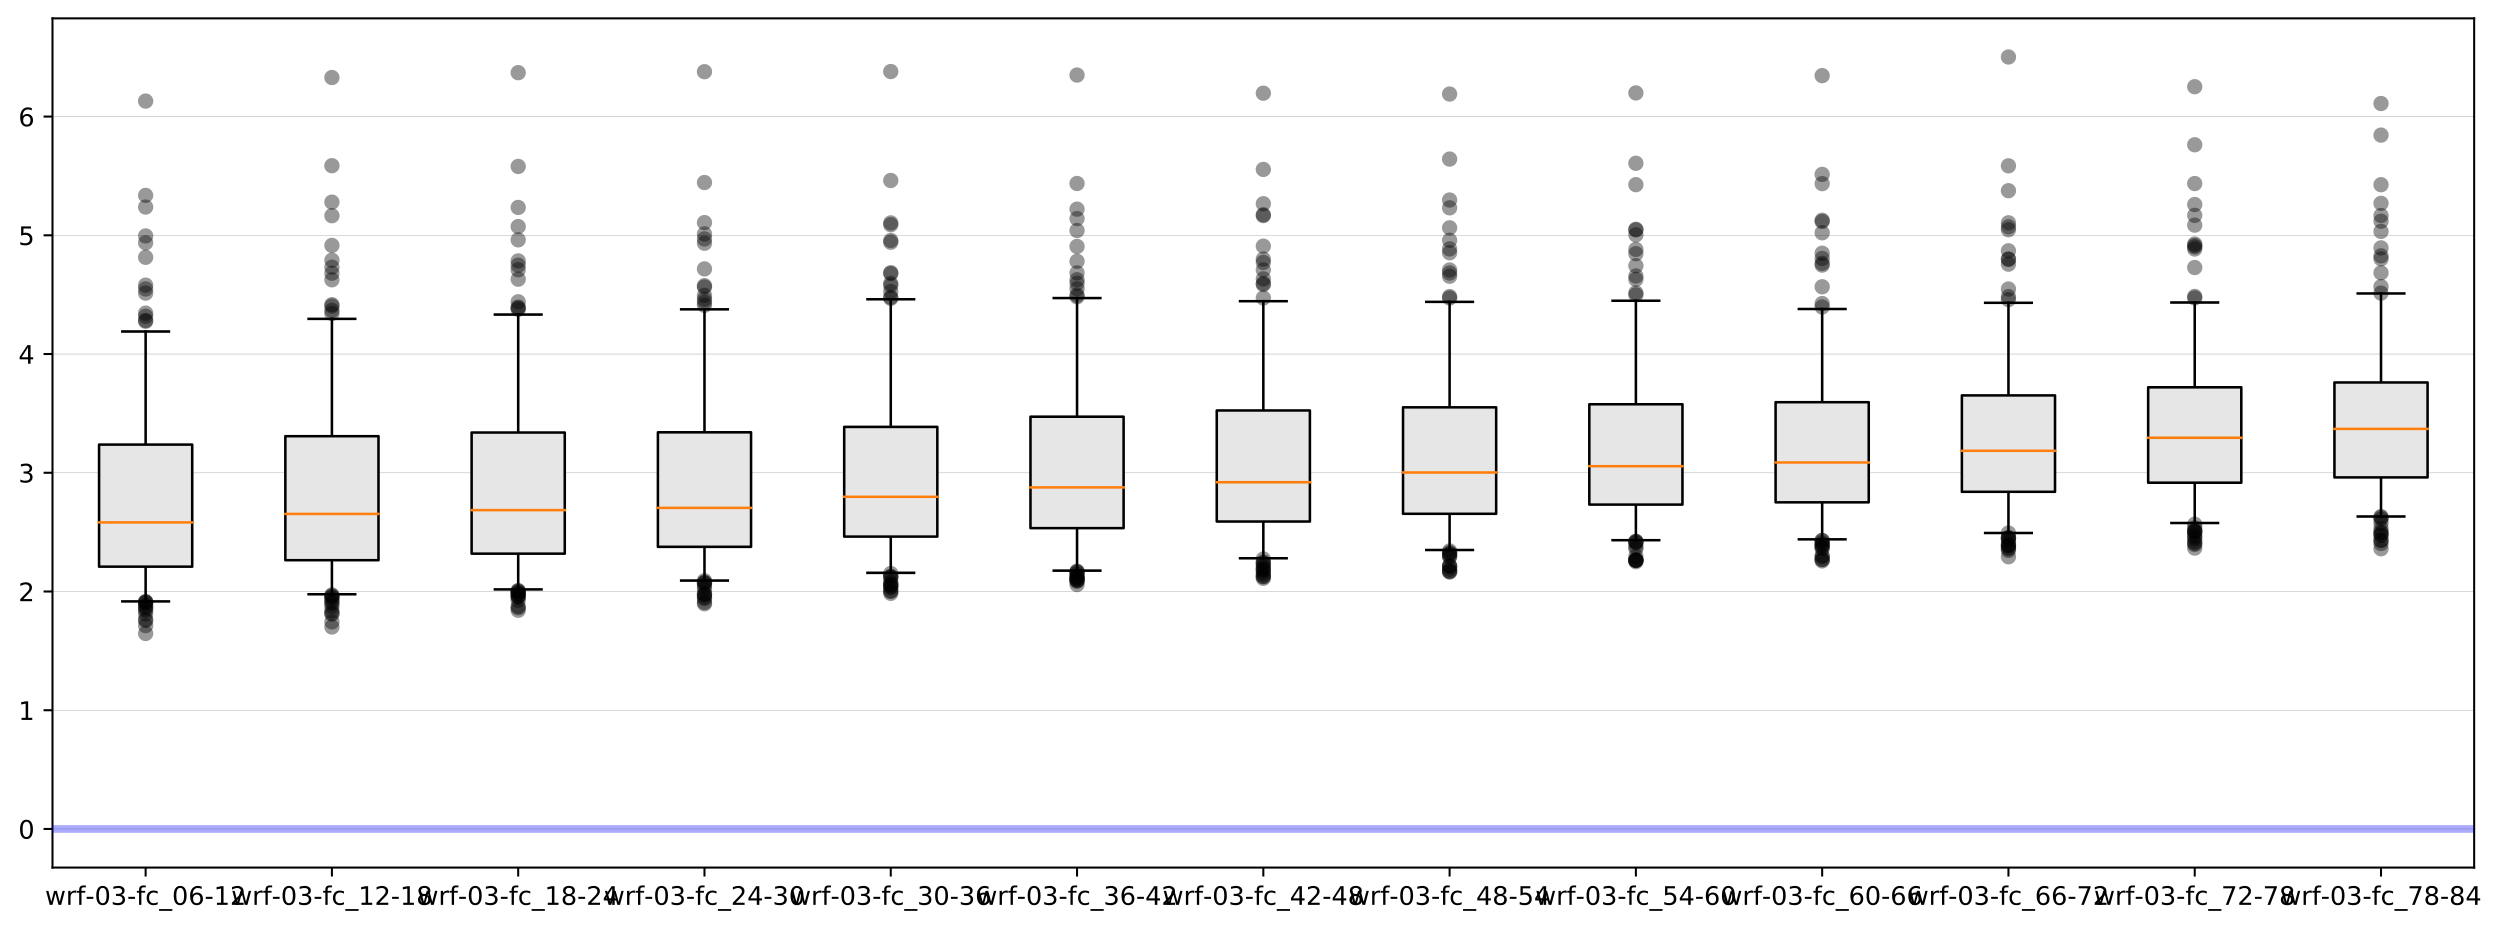 <?xml version="1.0" encoding="utf-8" standalone="no"?>
<!DOCTYPE svg PUBLIC "-//W3C//DTD SVG 1.1//EN"
  "http://www.w3.org/Graphics/SVG/1.1/DTD/svg11.dtd">
<!-- Created with matplotlib (https://matplotlib.org/) -->
<svg height="363.996pt" version="1.1" viewBox="0 0 979.287 363.996" width="979.287pt" xmlns="http://www.w3.org/2000/svg" xmlns:xlink="http://www.w3.org/1999/xlink">
 <defs>
  <style type="text/css">
*{stroke-linecap:butt;stroke-linejoin:round;}
  </style>
 </defs>
 <g id="figure_1">
  <g id="patch_1">
   <path d="M 0 363.996 
L 979.287 363.996 
L 979.287 0 
L 0 0 
z
" style="fill:#ffffff;"/>
  </g>
  <g id="axes_1">
   <g id="patch_2">
    <path d="M 20.562 339.84 
L 969.163 339.84 
L 969.163 7.2 
L 20.562 7.2 
z
" style="fill:#ffffff;"/>
   </g>
   <g id="matplotlib.axis_1">
    <g id="xtick_1">
     <g id="line2d_1">
      <defs>
       <path d="M 0 0 
L 0 3.5 
" id="m78a6720395" style="stroke:#000000;stroke-width:0.8;"/>
      </defs>
      <g>
       <use style="stroke:#000000;stroke-width:0.8;" x="57.047" xlink:href="#m78a6720395" y="339.84"/>
      </g>
     </g>
     <g id="text_1">
      <!-- wrf-03-fc_06-12 -->
      <defs>
       <path d="M 4.203 54.688 
L 13.188 54.688 
L 24.422 12.016 
L 35.594 54.688 
L 46.188 54.688 
L 57.422 12.016 
L 68.609 54.688 
L 77.594 54.688 
L 63.281 0 
L 52.688 0 
L 40.922 44.828 
L 29.109 0 
L 18.5 0 
z
" id="DejaVuSans-119"/>
       <path d="M 41.109 46.297 
Q 39.594 47.172 37.812 47.578 
Q 36.031 48 33.891 48 
Q 26.266 48 22.188 43.047 
Q 18.109 38.094 18.109 28.812 
L 18.109 0 
L 9.078 0 
L 9.078 54.688 
L 18.109 54.688 
L 18.109 46.188 
Q 20.953 51.172 25.484 53.578 
Q 30.031 56 36.531 56 
Q 37.453 56 38.578 55.875 
Q 39.703 55.766 41.062 55.516 
z
" id="DejaVuSans-114"/>
       <path d="M 37.109 75.984 
L 37.109 68.5 
L 28.516 68.5 
Q 23.688 68.5 21.797 66.547 
Q 19.922 64.594 19.922 59.516 
L 19.922 54.688 
L 34.719 54.688 
L 34.719 47.703 
L 19.922 47.703 
L 19.922 0 
L 10.891 0 
L 10.891 47.703 
L 2.297 47.703 
L 2.297 54.688 
L 10.891 54.688 
L 10.891 58.5 
Q 10.891 67.625 15.141 71.797 
Q 19.391 75.984 28.609 75.984 
z
" id="DejaVuSans-102"/>
       <path d="M 4.891 31.391 
L 31.203 31.391 
L 31.203 23.391 
L 4.891 23.391 
z
" id="DejaVuSans-45"/>
       <path d="M 31.781 66.406 
Q 24.172 66.406 20.328 58.906 
Q 16.5 51.422 16.5 36.375 
Q 16.5 21.391 20.328 13.891 
Q 24.172 6.391 31.781 6.391 
Q 39.453 6.391 43.281 13.891 
Q 47.125 21.391 47.125 36.375 
Q 47.125 51.422 43.281 58.906 
Q 39.453 66.406 31.781 66.406 
z
M 31.781 74.219 
Q 44.047 74.219 50.516 64.516 
Q 56.984 54.828 56.984 36.375 
Q 56.984 17.969 50.516 8.266 
Q 44.047 -1.422 31.781 -1.422 
Q 19.531 -1.422 13.062 8.266 
Q 6.594 17.969 6.594 36.375 
Q 6.594 54.828 13.062 64.516 
Q 19.531 74.219 31.781 74.219 
z
" id="DejaVuSans-48"/>
       <path d="M 40.578 39.312 
Q 47.656 37.797 51.625 33 
Q 55.609 28.219 55.609 21.188 
Q 55.609 10.406 48.188 4.484 
Q 40.766 -1.422 27.094 -1.422 
Q 22.516 -1.422 17.656 -0.516 
Q 12.797 0.391 7.625 2.203 
L 7.625 11.719 
Q 11.719 9.328 16.594 8.109 
Q 21.484 6.891 26.812 6.891 
Q 36.078 6.891 40.938 10.547 
Q 45.797 14.203 45.797 21.188 
Q 45.797 27.641 41.281 31.266 
Q 36.766 34.906 28.719 34.906 
L 20.219 34.906 
L 20.219 43.016 
L 29.109 43.016 
Q 36.375 43.016 40.234 45.922 
Q 44.094 48.828 44.094 54.297 
Q 44.094 59.906 40.109 62.906 
Q 36.141 65.922 28.719 65.922 
Q 24.656 65.922 20.016 65.031 
Q 15.375 64.156 9.812 62.312 
L 9.812 71.094 
Q 15.438 72.656 20.344 73.438 
Q 25.25 74.219 29.594 74.219 
Q 40.828 74.219 47.359 69.109 
Q 53.906 64.016 53.906 55.328 
Q 53.906 49.266 50.438 45.094 
Q 46.969 40.922 40.578 39.312 
z
" id="DejaVuSans-51"/>
       <path d="M 48.781 52.594 
L 48.781 44.188 
Q 44.969 46.297 41.141 47.344 
Q 37.312 48.391 33.406 48.391 
Q 24.656 48.391 19.812 42.844 
Q 14.984 37.312 14.984 27.297 
Q 14.984 17.281 19.812 11.734 
Q 24.656 6.203 33.406 6.203 
Q 37.312 6.203 41.141 7.25 
Q 44.969 8.297 48.781 10.406 
L 48.781 2.094 
Q 45.016 0.344 40.984 -0.531 
Q 36.969 -1.422 32.422 -1.422 
Q 20.062 -1.422 12.781 6.344 
Q 5.516 14.109 5.516 27.297 
Q 5.516 40.672 12.859 48.328 
Q 20.219 56 33.016 56 
Q 37.156 56 41.109 55.141 
Q 45.062 54.297 48.781 52.594 
z
" id="DejaVuSans-99"/>
       <path d="M 50.984 -16.609 
L 50.984 -23.578 
L -0.984 -23.578 
L -0.984 -16.609 
z
" id="DejaVuSans-95"/>
       <path d="M 33.016 40.375 
Q 26.375 40.375 22.484 35.828 
Q 18.609 31.297 18.609 23.391 
Q 18.609 15.531 22.484 10.953 
Q 26.375 6.391 33.016 6.391 
Q 39.656 6.391 43.531 10.953 
Q 47.406 15.531 47.406 23.391 
Q 47.406 31.297 43.531 35.828 
Q 39.656 40.375 33.016 40.375 
z
M 52.594 71.297 
L 52.594 62.312 
Q 48.875 64.062 45.094 64.984 
Q 41.312 65.922 37.594 65.922 
Q 27.828 65.922 22.672 59.328 
Q 17.531 52.734 16.797 39.406 
Q 19.672 43.656 24.016 45.922 
Q 28.375 48.188 33.594 48.188 
Q 44.578 48.188 50.953 41.516 
Q 57.328 34.859 57.328 23.391 
Q 57.328 12.156 50.688 5.359 
Q 44.047 -1.422 33.016 -1.422 
Q 20.359 -1.422 13.672 8.266 
Q 6.984 17.969 6.984 36.375 
Q 6.984 53.656 15.188 63.938 
Q 23.391 74.219 37.203 74.219 
Q 40.922 74.219 44.703 73.484 
Q 48.484 72.75 52.594 71.297 
z
" id="DejaVuSans-54"/>
       <path d="M 12.406 8.297 
L 28.516 8.297 
L 28.516 63.922 
L 10.984 60.406 
L 10.984 69.391 
L 28.422 72.906 
L 38.281 72.906 
L 38.281 8.297 
L 54.391 8.297 
L 54.391 0 
L 12.406 0 
z
" id="DejaVuSans-49"/>
       <path d="M 19.188 8.297 
L 53.609 8.297 
L 53.609 0 
L 7.328 0 
L 7.328 8.297 
Q 12.938 14.109 22.625 23.891 
Q 32.328 33.688 34.812 36.531 
Q 39.547 41.844 41.422 45.531 
Q 43.312 49.219 43.312 52.781 
Q 43.312 58.594 39.234 62.25 
Q 35.156 65.922 28.609 65.922 
Q 23.969 65.922 18.812 64.312 
Q 13.672 62.703 7.812 59.422 
L 7.812 69.391 
Q 13.766 71.781 18.938 73 
Q 24.125 74.219 28.422 74.219 
Q 39.75 74.219 46.484 68.547 
Q 53.219 62.891 53.219 53.422 
Q 53.219 48.922 51.531 44.891 
Q 49.859 40.875 45.406 35.406 
Q 44.188 33.984 37.641 27.219 
Q 31.109 20.453 19.188 8.297 
z
" id="DejaVuSans-50"/>
      </defs>
      <g transform="translate(17.638 354.438)scale(0.1 -0.1)">
       <use xlink:href="#DejaVuSans-119"/>
       <use x="81.787" xlink:href="#DejaVuSans-114"/>
       <use x="122.9" xlink:href="#DejaVuSans-102"/>
       <use x="158.027" xlink:href="#DejaVuSans-45"/>
       <use x="194.111" xlink:href="#DejaVuSans-48"/>
       <use x="257.734" xlink:href="#DejaVuSans-51"/>
       <use x="321.357" xlink:href="#DejaVuSans-45"/>
       <use x="357.441" xlink:href="#DejaVuSans-102"/>
       <use x="392.646" xlink:href="#DejaVuSans-99"/>
       <use x="447.627" xlink:href="#DejaVuSans-95"/>
       <use x="497.627" xlink:href="#DejaVuSans-48"/>
       <use x="561.25" xlink:href="#DejaVuSans-54"/>
       <use x="624.873" xlink:href="#DejaVuSans-45"/>
       <use x="660.957" xlink:href="#DejaVuSans-49"/>
       <use x="724.58" xlink:href="#DejaVuSans-50"/>
      </g>
     </g>
    </g>
    <g id="xtick_2">
     <g id="line2d_2">
      <g>
       <use style="stroke:#000000;stroke-width:0.8;" x="130.016" xlink:href="#m78a6720395" y="339.84"/>
      </g>
     </g>
     <g id="text_2">
      <!-- wrf-03-fc_12-18 -->
      <defs>
       <path d="M 31.781 34.625 
Q 24.75 34.625 20.719 30.859 
Q 16.703 27.094 16.703 20.516 
Q 16.703 13.922 20.719 10.156 
Q 24.75 6.391 31.781 6.391 
Q 38.812 6.391 42.859 10.172 
Q 46.922 13.969 46.922 20.516 
Q 46.922 27.094 42.891 30.859 
Q 38.875 34.625 31.781 34.625 
z
M 21.922 38.812 
Q 15.578 40.375 12.031 44.719 
Q 8.5 49.078 8.5 55.328 
Q 8.5 64.062 14.719 69.141 
Q 20.953 74.219 31.781 74.219 
Q 42.672 74.219 48.875 69.141 
Q 55.078 64.062 55.078 55.328 
Q 55.078 49.078 51.531 44.719 
Q 48 40.375 41.703 38.812 
Q 48.828 37.156 52.797 32.312 
Q 56.781 27.484 56.781 20.516 
Q 56.781 9.906 50.312 4.234 
Q 43.844 -1.422 31.781 -1.422 
Q 19.734 -1.422 13.25 4.234 
Q 6.781 9.906 6.781 20.516 
Q 6.781 27.484 10.781 32.312 
Q 14.797 37.156 21.922 38.812 
z
M 18.312 54.391 
Q 18.312 48.734 21.844 45.562 
Q 25.391 42.391 31.781 42.391 
Q 38.141 42.391 41.719 45.562 
Q 45.312 48.734 45.312 54.391 
Q 45.312 60.062 41.719 63.234 
Q 38.141 66.406 31.781 66.406 
Q 25.391 66.406 21.844 63.234 
Q 18.312 60.062 18.312 54.391 
z
" id="DejaVuSans-56"/>
      </defs>
      <g transform="translate(90.607 354.438)scale(0.1 -0.1)">
       <use xlink:href="#DejaVuSans-119"/>
       <use x="81.787" xlink:href="#DejaVuSans-114"/>
       <use x="122.9" xlink:href="#DejaVuSans-102"/>
       <use x="158.027" xlink:href="#DejaVuSans-45"/>
       <use x="194.111" xlink:href="#DejaVuSans-48"/>
       <use x="257.734" xlink:href="#DejaVuSans-51"/>
       <use x="321.357" xlink:href="#DejaVuSans-45"/>
       <use x="357.441" xlink:href="#DejaVuSans-102"/>
       <use x="392.646" xlink:href="#DejaVuSans-99"/>
       <use x="447.627" xlink:href="#DejaVuSans-95"/>
       <use x="497.627" xlink:href="#DejaVuSans-49"/>
       <use x="561.25" xlink:href="#DejaVuSans-50"/>
       <use x="624.873" xlink:href="#DejaVuSans-45"/>
       <use x="660.957" xlink:href="#DejaVuSans-49"/>
       <use x="724.58" xlink:href="#DejaVuSans-56"/>
      </g>
     </g>
    </g>
    <g id="xtick_3">
     <g id="line2d_3">
      <g>
       <use style="stroke:#000000;stroke-width:0.8;" x="202.986" xlink:href="#m78a6720395" y="339.84"/>
      </g>
     </g>
     <g id="text_3">
      <!-- wrf-03-fc_18-24 -->
      <defs>
       <path d="M 37.797 64.312 
L 12.891 25.391 
L 37.797 25.391 
z
M 35.203 72.906 
L 47.609 72.906 
L 47.609 25.391 
L 58.016 25.391 
L 58.016 17.188 
L 47.609 17.188 
L 47.609 0 
L 37.797 0 
L 37.797 17.188 
L 4.891 17.188 
L 4.891 26.703 
z
" id="DejaVuSans-52"/>
      </defs>
      <g transform="translate(163.576 354.438)scale(0.1 -0.1)">
       <use xlink:href="#DejaVuSans-119"/>
       <use x="81.787" xlink:href="#DejaVuSans-114"/>
       <use x="122.9" xlink:href="#DejaVuSans-102"/>
       <use x="158.027" xlink:href="#DejaVuSans-45"/>
       <use x="194.111" xlink:href="#DejaVuSans-48"/>
       <use x="257.734" xlink:href="#DejaVuSans-51"/>
       <use x="321.357" xlink:href="#DejaVuSans-45"/>
       <use x="357.441" xlink:href="#DejaVuSans-102"/>
       <use x="392.646" xlink:href="#DejaVuSans-99"/>
       <use x="447.627" xlink:href="#DejaVuSans-95"/>
       <use x="497.627" xlink:href="#DejaVuSans-49"/>
       <use x="561.25" xlink:href="#DejaVuSans-56"/>
       <use x="624.873" xlink:href="#DejaVuSans-45"/>
       <use x="660.957" xlink:href="#DejaVuSans-50"/>
       <use x="724.58" xlink:href="#DejaVuSans-52"/>
      </g>
     </g>
    </g>
    <g id="xtick_4">
     <g id="line2d_4">
      <g>
       <use style="stroke:#000000;stroke-width:0.8;" x="275.955" xlink:href="#m78a6720395" y="339.84"/>
      </g>
     </g>
     <g id="text_4">
      <!-- wrf-03-fc_24-30 -->
      <g transform="translate(236.545 354.438)scale(0.1 -0.1)">
       <use xlink:href="#DejaVuSans-119"/>
       <use x="81.787" xlink:href="#DejaVuSans-114"/>
       <use x="122.9" xlink:href="#DejaVuSans-102"/>
       <use x="158.027" xlink:href="#DejaVuSans-45"/>
       <use x="194.111" xlink:href="#DejaVuSans-48"/>
       <use x="257.734" xlink:href="#DejaVuSans-51"/>
       <use x="321.357" xlink:href="#DejaVuSans-45"/>
       <use x="357.441" xlink:href="#DejaVuSans-102"/>
       <use x="392.646" xlink:href="#DejaVuSans-99"/>
       <use x="447.627" xlink:href="#DejaVuSans-95"/>
       <use x="497.627" xlink:href="#DejaVuSans-50"/>
       <use x="561.25" xlink:href="#DejaVuSans-52"/>
       <use x="624.873" xlink:href="#DejaVuSans-45"/>
       <use x="660.957" xlink:href="#DejaVuSans-51"/>
       <use x="724.58" xlink:href="#DejaVuSans-48"/>
      </g>
     </g>
    </g>
    <g id="xtick_5">
     <g id="line2d_5">
      <g>
       <use style="stroke:#000000;stroke-width:0.8;" x="348.924" xlink:href="#m78a6720395" y="339.84"/>
      </g>
     </g>
     <g id="text_5">
      <!-- wrf-03-fc_30-36 -->
      <g transform="translate(309.515 354.438)scale(0.1 -0.1)">
       <use xlink:href="#DejaVuSans-119"/>
       <use x="81.787" xlink:href="#DejaVuSans-114"/>
       <use x="122.9" xlink:href="#DejaVuSans-102"/>
       <use x="158.027" xlink:href="#DejaVuSans-45"/>
       <use x="194.111" xlink:href="#DejaVuSans-48"/>
       <use x="257.734" xlink:href="#DejaVuSans-51"/>
       <use x="321.357" xlink:href="#DejaVuSans-45"/>
       <use x="357.441" xlink:href="#DejaVuSans-102"/>
       <use x="392.646" xlink:href="#DejaVuSans-99"/>
       <use x="447.627" xlink:href="#DejaVuSans-95"/>
       <use x="497.627" xlink:href="#DejaVuSans-51"/>
       <use x="561.25" xlink:href="#DejaVuSans-48"/>
       <use x="624.873" xlink:href="#DejaVuSans-45"/>
       <use x="660.957" xlink:href="#DejaVuSans-51"/>
       <use x="724.58" xlink:href="#DejaVuSans-54"/>
      </g>
     </g>
    </g>
    <g id="xtick_6">
     <g id="line2d_6">
      <g>
       <use style="stroke:#000000;stroke-width:0.8;" x="421.893" xlink:href="#m78a6720395" y="339.84"/>
      </g>
     </g>
     <g id="text_6">
      <!-- wrf-03-fc_36-42 -->
      <g transform="translate(382.484 354.438)scale(0.1 -0.1)">
       <use xlink:href="#DejaVuSans-119"/>
       <use x="81.787" xlink:href="#DejaVuSans-114"/>
       <use x="122.9" xlink:href="#DejaVuSans-102"/>
       <use x="158.027" xlink:href="#DejaVuSans-45"/>
       <use x="194.111" xlink:href="#DejaVuSans-48"/>
       <use x="257.734" xlink:href="#DejaVuSans-51"/>
       <use x="321.357" xlink:href="#DejaVuSans-45"/>
       <use x="357.441" xlink:href="#DejaVuSans-102"/>
       <use x="392.646" xlink:href="#DejaVuSans-99"/>
       <use x="447.627" xlink:href="#DejaVuSans-95"/>
       <use x="497.627" xlink:href="#DejaVuSans-51"/>
       <use x="561.25" xlink:href="#DejaVuSans-54"/>
       <use x="624.873" xlink:href="#DejaVuSans-45"/>
       <use x="660.957" xlink:href="#DejaVuSans-52"/>
       <use x="724.58" xlink:href="#DejaVuSans-50"/>
      </g>
     </g>
    </g>
    <g id="xtick_7">
     <g id="line2d_7">
      <g>
       <use style="stroke:#000000;stroke-width:0.8;" x="494.863" xlink:href="#m78a6720395" y="339.84"/>
      </g>
     </g>
     <g id="text_7">
      <!-- wrf-03-fc_42-48 -->
      <g transform="translate(455.453 354.438)scale(0.1 -0.1)">
       <use xlink:href="#DejaVuSans-119"/>
       <use x="81.787" xlink:href="#DejaVuSans-114"/>
       <use x="122.9" xlink:href="#DejaVuSans-102"/>
       <use x="158.027" xlink:href="#DejaVuSans-45"/>
       <use x="194.111" xlink:href="#DejaVuSans-48"/>
       <use x="257.734" xlink:href="#DejaVuSans-51"/>
       <use x="321.357" xlink:href="#DejaVuSans-45"/>
       <use x="357.441" xlink:href="#DejaVuSans-102"/>
       <use x="392.646" xlink:href="#DejaVuSans-99"/>
       <use x="447.627" xlink:href="#DejaVuSans-95"/>
       <use x="497.627" xlink:href="#DejaVuSans-52"/>
       <use x="561.25" xlink:href="#DejaVuSans-50"/>
       <use x="624.873" xlink:href="#DejaVuSans-45"/>
       <use x="660.957" xlink:href="#DejaVuSans-52"/>
       <use x="724.58" xlink:href="#DejaVuSans-56"/>
      </g>
     </g>
    </g>
    <g id="xtick_8">
     <g id="line2d_8">
      <g>
       <use style="stroke:#000000;stroke-width:0.8;" x="567.832" xlink:href="#m78a6720395" y="339.84"/>
      </g>
     </g>
     <g id="text_8">
      <!-- wrf-03-fc_48-54 -->
      <defs>
       <path d="M 10.797 72.906 
L 49.516 72.906 
L 49.516 64.594 
L 19.828 64.594 
L 19.828 46.734 
Q 21.969 47.469 24.109 47.828 
Q 26.266 48.188 28.422 48.188 
Q 40.625 48.188 47.75 41.5 
Q 54.891 34.812 54.891 23.391 
Q 54.891 11.625 47.562 5.094 
Q 40.234 -1.422 26.906 -1.422 
Q 22.312 -1.422 17.547 -0.641 
Q 12.797 0.141 7.719 1.703 
L 7.719 11.625 
Q 12.109 9.234 16.797 8.062 
Q 21.484 6.891 26.703 6.891 
Q 35.156 6.891 40.078 11.328 
Q 45.016 15.766 45.016 23.391 
Q 45.016 31 40.078 35.438 
Q 35.156 39.891 26.703 39.891 
Q 22.75 39.891 18.812 39.016 
Q 14.891 38.141 10.797 36.281 
z
" id="DejaVuSans-53"/>
      </defs>
      <g transform="translate(528.422 354.438)scale(0.1 -0.1)">
       <use xlink:href="#DejaVuSans-119"/>
       <use x="81.787" xlink:href="#DejaVuSans-114"/>
       <use x="122.9" xlink:href="#DejaVuSans-102"/>
       <use x="158.027" xlink:href="#DejaVuSans-45"/>
       <use x="194.111" xlink:href="#DejaVuSans-48"/>
       <use x="257.734" xlink:href="#DejaVuSans-51"/>
       <use x="321.357" xlink:href="#DejaVuSans-45"/>
       <use x="357.441" xlink:href="#DejaVuSans-102"/>
       <use x="392.646" xlink:href="#DejaVuSans-99"/>
       <use x="447.627" xlink:href="#DejaVuSans-95"/>
       <use x="497.627" xlink:href="#DejaVuSans-52"/>
       <use x="561.25" xlink:href="#DejaVuSans-56"/>
       <use x="624.873" xlink:href="#DejaVuSans-45"/>
       <use x="660.957" xlink:href="#DejaVuSans-53"/>
       <use x="724.58" xlink:href="#DejaVuSans-52"/>
      </g>
     </g>
    </g>
    <g id="xtick_9">
     <g id="line2d_9">
      <g>
       <use style="stroke:#000000;stroke-width:0.8;" x="640.801" xlink:href="#m78a6720395" y="339.84"/>
      </g>
     </g>
     <g id="text_9">
      <!-- wrf-03-fc_54-60 -->
      <g transform="translate(601.392 354.438)scale(0.1 -0.1)">
       <use xlink:href="#DejaVuSans-119"/>
       <use x="81.787" xlink:href="#DejaVuSans-114"/>
       <use x="122.9" xlink:href="#DejaVuSans-102"/>
       <use x="158.027" xlink:href="#DejaVuSans-45"/>
       <use x="194.111" xlink:href="#DejaVuSans-48"/>
       <use x="257.734" xlink:href="#DejaVuSans-51"/>
       <use x="321.357" xlink:href="#DejaVuSans-45"/>
       <use x="357.441" xlink:href="#DejaVuSans-102"/>
       <use x="392.646" xlink:href="#DejaVuSans-99"/>
       <use x="447.627" xlink:href="#DejaVuSans-95"/>
       <use x="497.627" xlink:href="#DejaVuSans-53"/>
       <use x="561.25" xlink:href="#DejaVuSans-52"/>
       <use x="624.873" xlink:href="#DejaVuSans-45"/>
       <use x="660.957" xlink:href="#DejaVuSans-54"/>
       <use x="724.58" xlink:href="#DejaVuSans-48"/>
      </g>
     </g>
    </g>
    <g id="xtick_10">
     <g id="line2d_10">
      <g>
       <use style="stroke:#000000;stroke-width:0.8;" x="713.77" xlink:href="#m78a6720395" y="339.84"/>
      </g>
     </g>
     <g id="text_10">
      <!-- wrf-03-fc_60-66 -->
      <g transform="translate(674.361 354.438)scale(0.1 -0.1)">
       <use xlink:href="#DejaVuSans-119"/>
       <use x="81.787" xlink:href="#DejaVuSans-114"/>
       <use x="122.9" xlink:href="#DejaVuSans-102"/>
       <use x="158.027" xlink:href="#DejaVuSans-45"/>
       <use x="194.111" xlink:href="#DejaVuSans-48"/>
       <use x="257.734" xlink:href="#DejaVuSans-51"/>
       <use x="321.357" xlink:href="#DejaVuSans-45"/>
       <use x="357.441" xlink:href="#DejaVuSans-102"/>
       <use x="392.646" xlink:href="#DejaVuSans-99"/>
       <use x="447.627" xlink:href="#DejaVuSans-95"/>
       <use x="497.627" xlink:href="#DejaVuSans-54"/>
       <use x="561.25" xlink:href="#DejaVuSans-48"/>
       <use x="624.873" xlink:href="#DejaVuSans-45"/>
       <use x="660.957" xlink:href="#DejaVuSans-54"/>
       <use x="724.58" xlink:href="#DejaVuSans-54"/>
      </g>
     </g>
    </g>
    <g id="xtick_11">
     <g id="line2d_11">
      <g>
       <use style="stroke:#000000;stroke-width:0.8;" x="786.739" xlink:href="#m78a6720395" y="339.84"/>
      </g>
     </g>
     <g id="text_11">
      <!-- wrf-03-fc_66-72 -->
      <defs>
       <path d="M 8.203 72.906 
L 55.078 72.906 
L 55.078 68.703 
L 28.609 0 
L 18.312 0 
L 43.219 64.594 
L 8.203 64.594 
z
" id="DejaVuSans-55"/>
      </defs>
      <g transform="translate(747.33 354.438)scale(0.1 -0.1)">
       <use xlink:href="#DejaVuSans-119"/>
       <use x="81.787" xlink:href="#DejaVuSans-114"/>
       <use x="122.9" xlink:href="#DejaVuSans-102"/>
       <use x="158.027" xlink:href="#DejaVuSans-45"/>
       <use x="194.111" xlink:href="#DejaVuSans-48"/>
       <use x="257.734" xlink:href="#DejaVuSans-51"/>
       <use x="321.357" xlink:href="#DejaVuSans-45"/>
       <use x="357.441" xlink:href="#DejaVuSans-102"/>
       <use x="392.646" xlink:href="#DejaVuSans-99"/>
       <use x="447.627" xlink:href="#DejaVuSans-95"/>
       <use x="497.627" xlink:href="#DejaVuSans-54"/>
       <use x="561.25" xlink:href="#DejaVuSans-54"/>
       <use x="624.873" xlink:href="#DejaVuSans-45"/>
       <use x="660.957" xlink:href="#DejaVuSans-55"/>
       <use x="724.58" xlink:href="#DejaVuSans-50"/>
      </g>
     </g>
    </g>
    <g id="xtick_12">
     <g id="line2d_12">
      <g>
       <use style="stroke:#000000;stroke-width:0.8;" x="859.709" xlink:href="#m78a6720395" y="339.84"/>
      </g>
     </g>
     <g id="text_12">
      <!-- wrf-03-fc_72-78 -->
      <g transform="translate(820.299 354.438)scale(0.1 -0.1)">
       <use xlink:href="#DejaVuSans-119"/>
       <use x="81.787" xlink:href="#DejaVuSans-114"/>
       <use x="122.9" xlink:href="#DejaVuSans-102"/>
       <use x="158.027" xlink:href="#DejaVuSans-45"/>
       <use x="194.111" xlink:href="#DejaVuSans-48"/>
       <use x="257.734" xlink:href="#DejaVuSans-51"/>
       <use x="321.357" xlink:href="#DejaVuSans-45"/>
       <use x="357.441" xlink:href="#DejaVuSans-102"/>
       <use x="392.646" xlink:href="#DejaVuSans-99"/>
       <use x="447.627" xlink:href="#DejaVuSans-95"/>
       <use x="497.627" xlink:href="#DejaVuSans-55"/>
       <use x="561.25" xlink:href="#DejaVuSans-50"/>
       <use x="624.873" xlink:href="#DejaVuSans-45"/>
       <use x="660.957" xlink:href="#DejaVuSans-55"/>
       <use x="724.58" xlink:href="#DejaVuSans-56"/>
      </g>
     </g>
    </g>
    <g id="xtick_13">
     <g id="line2d_13">
      <g>
       <use style="stroke:#000000;stroke-width:0.8;" x="932.678" xlink:href="#m78a6720395" y="339.84"/>
      </g>
     </g>
     <g id="text_13">
      <!-- wrf-03-fc_78-84 -->
      <g transform="translate(893.269 354.438)scale(0.1 -0.1)">
       <use xlink:href="#DejaVuSans-119"/>
       <use x="81.787" xlink:href="#DejaVuSans-114"/>
       <use x="122.9" xlink:href="#DejaVuSans-102"/>
       <use x="158.027" xlink:href="#DejaVuSans-45"/>
       <use x="194.111" xlink:href="#DejaVuSans-48"/>
       <use x="257.734" xlink:href="#DejaVuSans-51"/>
       <use x="321.357" xlink:href="#DejaVuSans-45"/>
       <use x="357.441" xlink:href="#DejaVuSans-102"/>
       <use x="392.646" xlink:href="#DejaVuSans-99"/>
       <use x="447.627" xlink:href="#DejaVuSans-95"/>
       <use x="497.627" xlink:href="#DejaVuSans-55"/>
       <use x="561.25" xlink:href="#DejaVuSans-56"/>
       <use x="624.873" xlink:href="#DejaVuSans-45"/>
       <use x="660.957" xlink:href="#DejaVuSans-56"/>
       <use x="724.58" xlink:href="#DejaVuSans-52"/>
      </g>
     </g>
    </g>
   </g>
   <g id="matplotlib.axis_2">
    <g id="ytick_1">
     <g id="line2d_14">
      <path clip-path="url(#p1d73cda6cb)" d="M 20.562 324.72 
L 969.163 324.72 
" style="fill:none;stroke:#bfbfbf;stroke-linecap:square;stroke-width:0.25;"/>
     </g>
     <g id="line2d_15">
      <defs>
       <path d="M 0 0 
L -3.5 0 
" id="m6a7c4a8bf3" style="stroke:#000000;stroke-width:0.8;"/>
      </defs>
      <g>
       <use style="stroke:#000000;stroke-width:0.8;" x="20.562" xlink:href="#m6a7c4a8bf3" y="324.72"/>
      </g>
     </g>
     <g id="text_14">
      <!-- 0 -->
      <g transform="translate(7.2 328.519)scale(0.1 -0.1)">
       <use xlink:href="#DejaVuSans-48"/>
      </g>
     </g>
    </g>
    <g id="ytick_2">
     <g id="line2d_16">
      <path clip-path="url(#p1d73cda6cb)" d="M 20.562 278.211 
L 969.163 278.211 
" style="fill:none;stroke:#bfbfbf;stroke-linecap:square;stroke-width:0.25;"/>
     </g>
     <g id="line2d_17">
      <g>
       <use style="stroke:#000000;stroke-width:0.8;" x="20.562" xlink:href="#m6a7c4a8bf3" y="278.211"/>
      </g>
     </g>
     <g id="text_15">
      <!-- 1 -->
      <g transform="translate(7.2 282.01)scale(0.1 -0.1)">
       <use xlink:href="#DejaVuSans-49"/>
      </g>
     </g>
    </g>
    <g id="ytick_3">
     <g id="line2d_18">
      <path clip-path="url(#p1d73cda6cb)" d="M 20.562 231.702 
L 969.163 231.702 
" style="fill:none;stroke:#bfbfbf;stroke-linecap:square;stroke-width:0.25;"/>
     </g>
     <g id="line2d_19">
      <g>
       <use style="stroke:#000000;stroke-width:0.8;" x="20.562" xlink:href="#m6a7c4a8bf3" y="231.702"/>
      </g>
     </g>
     <g id="text_16">
      <!-- 2 -->
      <g transform="translate(7.2 235.502)scale(0.1 -0.1)">
       <use xlink:href="#DejaVuSans-50"/>
      </g>
     </g>
    </g>
    <g id="ytick_4">
     <g id="line2d_20">
      <path clip-path="url(#p1d73cda6cb)" d="M 20.562 185.194 
L 969.163 185.194 
" style="fill:none;stroke:#bfbfbf;stroke-linecap:square;stroke-width:0.25;"/>
     </g>
     <g id="line2d_21">
      <g>
       <use style="stroke:#000000;stroke-width:0.8;" x="20.562" xlink:href="#m6a7c4a8bf3" y="185.194"/>
      </g>
     </g>
     <g id="text_17">
      <!-- 3 -->
      <g transform="translate(7.2 188.993)scale(0.1 -0.1)">
       <use xlink:href="#DejaVuSans-51"/>
      </g>
     </g>
    </g>
    <g id="ytick_5">
     <g id="line2d_22">
      <path clip-path="url(#p1d73cda6cb)" d="M 20.562 138.685 
L 969.163 138.685 
" style="fill:none;stroke:#bfbfbf;stroke-linecap:square;stroke-width:0.25;"/>
     </g>
     <g id="line2d_23">
      <g>
       <use style="stroke:#000000;stroke-width:0.8;" x="20.562" xlink:href="#m6a7c4a8bf3" y="138.685"/>
      </g>
     </g>
     <g id="text_18">
      <!-- 4 -->
      <g transform="translate(7.2 142.484)scale(0.1 -0.1)">
       <use xlink:href="#DejaVuSans-52"/>
      </g>
     </g>
    </g>
    <g id="ytick_6">
     <g id="line2d_24">
      <path clip-path="url(#p1d73cda6cb)" d="M 20.562 92.176 
L 969.163 92.176 
" style="fill:none;stroke:#bfbfbf;stroke-linecap:square;stroke-width:0.25;"/>
     </g>
     <g id="line2d_25">
      <g>
       <use style="stroke:#000000;stroke-width:0.8;" x="20.562" xlink:href="#m6a7c4a8bf3" y="92.176"/>
      </g>
     </g>
     <g id="text_19">
      <!-- 5 -->
      <g transform="translate(7.2 95.975)scale(0.1 -0.1)">
       <use xlink:href="#DejaVuSans-53"/>
      </g>
     </g>
    </g>
    <g id="ytick_7">
     <g id="line2d_26">
      <path clip-path="url(#p1d73cda6cb)" d="M 20.562 45.667 
L 969.163 45.667 
" style="fill:none;stroke:#bfbfbf;stroke-linecap:square;stroke-width:0.25;"/>
     </g>
     <g id="line2d_27">
      <g>
       <use style="stroke:#000000;stroke-width:0.8;" x="20.562" xlink:href="#m6a7c4a8bf3" y="45.667"/>
      </g>
     </g>
     <g id="text_20">
      <!-- 6 -->
      <g transform="translate(7.2 49.467)scale(0.1 -0.1)">
       <use xlink:href="#DejaVuSans-54"/>
      </g>
     </g>
    </g>
   </g>
   <g id="patch_3">
    <path d="M 20.562 339.84 
L 20.562 7.2 
" style="fill:none;stroke:#000000;stroke-linecap:square;stroke-linejoin:miter;stroke-width:0.8;"/>
   </g>
   <g id="patch_4">
    <path d="M 969.163 339.84 
L 969.163 7.2 
" style="fill:none;stroke:#000000;stroke-linecap:square;stroke-linejoin:miter;stroke-width:0.8;"/>
   </g>
   <g id="patch_5">
    <path d="M 20.562 339.84 
L 969.163 339.84 
" style="fill:none;stroke:#000000;stroke-linecap:square;stroke-linejoin:miter;stroke-width:0.8;"/>
   </g>
   <g id="patch_6">
    <path d="M 20.562 7.2 
L 969.163 7.2 
" style="fill:none;stroke:#000000;stroke-linecap:square;stroke-linejoin:miter;stroke-width:0.8;"/>
   </g>
   <g id="line2d_28">
    <path clip-path="url(#p1d73cda6cb)" d="M 20.562 324.72 
L 969.163 324.72 
" style="fill:none;stroke:#0000ff;stroke-linecap:square;stroke-opacity:0.333;stroke-width:3;"/>
   </g>
   <g id="line2d_29">
    <path clip-path="url(#p1d73cda6cb)" d="M 57.047 221.98 
L 57.047 235.581 
" style="fill:none;stroke:#000000;stroke-linecap:square;"/>
   </g>
   <g id="line2d_30">
    <path clip-path="url(#p1d73cda6cb)" d="M 57.047 174.153 
L 57.047 129.853 
" style="fill:none;stroke:#000000;stroke-linecap:square;"/>
   </g>
   <g id="line2d_31">
    <path clip-path="url(#p1d73cda6cb)" d="M 47.926 235.581 
L 66.168 235.581 
" style="fill:none;stroke:#000000;stroke-linecap:square;"/>
   </g>
   <g id="line2d_32">
    <path clip-path="url(#p1d73cda6cb)" d="M 47.926 129.853 
L 66.168 129.853 
" style="fill:none;stroke:#000000;stroke-linecap:square;"/>
   </g>
   <g id="line2d_33">
    <defs>
     <path d="M 0 3 
C 0.796 3 1.559 2.684 2.121 2.121 
C 2.684 1.559 3 0.796 3 0 
C 3 -0.796 2.684 -1.559 2.121 -2.121 
C 1.559 -2.684 0.796 -3 0 -3 
C -0.796 -3 -1.559 -2.684 -2.121 -2.121 
C -2.684 -1.559 -3 -0.796 -3 0 
C -3 0.796 -2.684 1.559 -2.121 2.121 
C -1.559 2.684 -0.796 3 0 3 
z
" id="m951507fedf" style="stroke:#000000;stroke-opacity:0;"/>
    </defs>
    <g clip-path="url(#p1d73cda6cb)">
     <use style="fill-opacity:0.4;stroke:#000000;stroke-opacity:0;" x="57.047" xlink:href="#m951507fedf" y="238.483"/>
     <use style="fill-opacity:0.4;stroke:#000000;stroke-opacity:0;" x="57.047" xlink:href="#m951507fedf" y="235.632"/>
     <use style="fill-opacity:0.4;stroke:#000000;stroke-opacity:0;" x="57.047" xlink:href="#m951507fedf" y="235.8"/>
     <use style="fill-opacity:0.4;stroke:#000000;stroke-opacity:0;" x="57.047" xlink:href="#m951507fedf" y="237.511"/>
     <use style="fill-opacity:0.4;stroke:#000000;stroke-opacity:0;" x="57.047" xlink:href="#m951507fedf" y="242.683"/>
     <use style="fill-opacity:0.4;stroke:#000000;stroke-opacity:0;" x="57.047" xlink:href="#m951507fedf" y="237.73"/>
     <use style="fill-opacity:0.4;stroke:#000000;stroke-opacity:0;" x="57.047" xlink:href="#m951507fedf" y="236.414"/>
     <use style="fill-opacity:0.4;stroke:#000000;stroke-opacity:0;" x="57.047" xlink:href="#m951507fedf" y="248.148"/>
     <use style="fill-opacity:0.4;stroke:#000000;stroke-opacity:0;" x="57.047" xlink:href="#m951507fedf" y="239.074"/>
     <use style="fill-opacity:0.4;stroke:#000000;stroke-opacity:0;" x="57.047" xlink:href="#m951507fedf" y="240.493"/>
     <use style="fill-opacity:0.4;stroke:#000000;stroke-opacity:0;" x="57.047" xlink:href="#m951507fedf" y="245.074"/>
     <use style="fill-opacity:0.4;stroke:#000000;stroke-opacity:0;" x="57.047" xlink:href="#m951507fedf" y="235.888"/>
     <use style="fill-opacity:0.4;stroke:#000000;stroke-opacity:0;" x="57.047" xlink:href="#m951507fedf" y="243.055"/>
     <use style="fill-opacity:0.4;stroke:#000000;stroke-opacity:0;" x="57.047" xlink:href="#m951507fedf" y="81.102"/>
     <use style="fill-opacity:0.4;stroke:#000000;stroke-opacity:0;" x="57.047" xlink:href="#m951507fedf" y="114.817"/>
     <use style="fill-opacity:0.4;stroke:#000000;stroke-opacity:0;" x="57.047" xlink:href="#m951507fedf" y="76.535"/>
     <use style="fill-opacity:0.4;stroke:#000000;stroke-opacity:0;" x="57.047" xlink:href="#m951507fedf" y="125.853"/>
     <use style="fill-opacity:0.4;stroke:#000000;stroke-opacity:0;" x="57.047" xlink:href="#m951507fedf" y="125.532"/>
     <use style="fill-opacity:0.4;stroke:#000000;stroke-opacity:0;" x="57.047" xlink:href="#m951507fedf" y="123.895"/>
     <use style="fill-opacity:0.4;stroke:#000000;stroke-opacity:0;" x="57.047" xlink:href="#m951507fedf" y="113.193"/>
     <use style="fill-opacity:0.4;stroke:#000000;stroke-opacity:0;" x="57.047" xlink:href="#m951507fedf" y="95.116"/>
     <use style="fill-opacity:0.4;stroke:#000000;stroke-opacity:0;" x="57.047" xlink:href="#m951507fedf" y="100.79"/>
     <use style="fill-opacity:0.4;stroke:#000000;stroke-opacity:0;" x="57.047" xlink:href="#m951507fedf" y="92.409"/>
     <use style="fill-opacity:0.4;stroke:#000000;stroke-opacity:0;" x="57.047" xlink:href="#m951507fedf" y="39.598"/>
     <use style="fill-opacity:0.4;stroke:#000000;stroke-opacity:0;" x="57.047" xlink:href="#m951507fedf" y="122.658"/>
     <use style="fill-opacity:0.4;stroke:#000000;stroke-opacity:0;" x="57.047" xlink:href="#m951507fedf" y="111.687"/>
    </g>
   </g>
   <g id="line2d_34">
    <path clip-path="url(#p1d73cda6cb)" d="M 130.016 219.433 
L 130.016 232.781 
" style="fill:none;stroke:#000000;stroke-linecap:square;"/>
   </g>
   <g id="line2d_35">
    <path clip-path="url(#p1d73cda6cb)" d="M 130.016 170.864 
L 130.016 124.909 
" style="fill:none;stroke:#000000;stroke-linecap:square;"/>
   </g>
   <g id="line2d_36">
    <path clip-path="url(#p1d73cda6cb)" d="M 120.895 232.781 
L 139.137 232.781 
" style="fill:none;stroke:#000000;stroke-linecap:square;"/>
   </g>
   <g id="line2d_37">
    <path clip-path="url(#p1d73cda6cb)" d="M 120.895 124.909 
L 139.137 124.909 
" style="fill:none;stroke:#000000;stroke-linecap:square;"/>
   </g>
   <g id="line2d_38">
    <g clip-path="url(#p1d73cda6cb)">
     <use style="fill-opacity:0.4;stroke:#000000;stroke-opacity:0;" x="130.016" xlink:href="#m951507fedf" y="235.916"/>
     <use style="fill-opacity:0.4;stroke:#000000;stroke-opacity:0;" x="130.016" xlink:href="#m951507fedf" y="233.465"/>
     <use style="fill-opacity:0.4;stroke:#000000;stroke-opacity:0;" x="130.016" xlink:href="#m951507fedf" y="234.177"/>
     <use style="fill-opacity:0.4;stroke:#000000;stroke-opacity:0;" x="130.016" xlink:href="#m951507fedf" y="236.363"/>
     <use style="fill-opacity:0.4;stroke:#000000;stroke-opacity:0;" x="130.016" xlink:href="#m951507fedf" y="240.544"/>
     <use style="fill-opacity:0.4;stroke:#000000;stroke-opacity:0;" x="130.016" xlink:href="#m951507fedf" y="233.009"/>
     <use style="fill-opacity:0.4;stroke:#000000;stroke-opacity:0;" x="130.016" xlink:href="#m951507fedf" y="239.325"/>
     <use style="fill-opacity:0.4;stroke:#000000;stroke-opacity:0;" x="130.016" xlink:href="#m951507fedf" y="245.618"/>
     <use style="fill-opacity:0.4;stroke:#000000;stroke-opacity:0;" x="130.016" xlink:href="#m951507fedf" y="235.005"/>
     <use style="fill-opacity:0.4;stroke:#000000;stroke-opacity:0;" x="130.016" xlink:href="#m951507fedf" y="237.595"/>
     <use style="fill-opacity:0.4;stroke:#000000;stroke-opacity:0;" x="130.016" xlink:href="#m951507fedf" y="243.59"/>
     <use style="fill-opacity:0.4;stroke:#000000;stroke-opacity:0;" x="130.016" xlink:href="#m951507fedf" y="233.651"/>
     <use style="fill-opacity:0.4;stroke:#000000;stroke-opacity:0;" x="130.016" xlink:href="#m951507fedf" y="240.204"/>
     <use style="fill-opacity:0.4;stroke:#000000;stroke-opacity:0;" x="130.016" xlink:href="#m951507fedf" y="79.182"/>
     <use style="fill-opacity:0.4;stroke:#000000;stroke-opacity:0;" x="130.016" xlink:href="#m951507fedf" y="104.668"/>
     <use style="fill-opacity:0.4;stroke:#000000;stroke-opacity:0;" x="130.016" xlink:href="#m951507fedf" y="64.899"/>
     <use style="fill-opacity:0.4;stroke:#000000;stroke-opacity:0;" x="130.016" xlink:href="#m951507fedf" y="119.886"/>
     <use style="fill-opacity:0.4;stroke:#000000;stroke-opacity:0;" x="130.016" xlink:href="#m951507fedf" y="122.788"/>
     <use style="fill-opacity:0.4;stroke:#000000;stroke-opacity:0;" x="130.016" xlink:href="#m951507fedf" y="119.337"/>
     <use style="fill-opacity:0.4;stroke:#000000;stroke-opacity:0;" x="130.016" xlink:href="#m951507fedf" y="109.598"/>
     <use style="fill-opacity:0.4;stroke:#000000;stroke-opacity:0;" x="130.016" xlink:href="#m951507fedf" y="96.139"/>
     <use style="fill-opacity:0.4;stroke:#000000;stroke-opacity:0;" x="130.016" xlink:href="#m951507fedf" y="101.934"/>
     <use style="fill-opacity:0.4;stroke:#000000;stroke-opacity:0;" x="130.016" xlink:href="#m951507fedf" y="84.498"/>
     <use style="fill-opacity:0.4;stroke:#000000;stroke-opacity:0;" x="130.016" xlink:href="#m951507fedf" y="30.366"/>
     <use style="fill-opacity:0.4;stroke:#000000;stroke-opacity:0;" x="130.016" xlink:href="#m951507fedf" y="121.57"/>
     <use style="fill-opacity:0.4;stroke:#000000;stroke-opacity:0;" x="130.016" xlink:href="#m951507fedf" y="107.026"/>
    </g>
   </g>
   <g id="line2d_39">
    <path clip-path="url(#p1d73cda6cb)" d="M 202.986 216.882 
L 202.986 230.884 
" style="fill:none;stroke:#000000;stroke-linecap:square;"/>
   </g>
   <g id="line2d_40">
    <path clip-path="url(#p1d73cda6cb)" d="M 202.986 169.425 
L 202.986 123.221 
" style="fill:none;stroke:#000000;stroke-linecap:square;"/>
   </g>
   <g id="line2d_41">
    <path clip-path="url(#p1d73cda6cb)" d="M 193.864 230.884 
L 212.107 230.884 
" style="fill:none;stroke:#000000;stroke-linecap:square;"/>
   </g>
   <g id="line2d_42">
    <path clip-path="url(#p1d73cda6cb)" d="M 193.864 123.221 
L 212.107 123.221 
" style="fill:none;stroke:#000000;stroke-linecap:square;"/>
   </g>
   <g id="line2d_43">
    <g clip-path="url(#p1d73cda6cb)">
     <use style="fill-opacity:0.4;stroke:#000000;stroke-opacity:0;" x="202.986" xlink:href="#m951507fedf" y="233.884"/>
     <use style="fill-opacity:0.4;stroke:#000000;stroke-opacity:0;" x="202.986" xlink:href="#m951507fedf" y="233.633"/>
     <use style="fill-opacity:0.4;stroke:#000000;stroke-opacity:0;" x="202.986" xlink:href="#m951507fedf" y="232.847"/>
     <use style="fill-opacity:0.4;stroke:#000000;stroke-opacity:0;" x="202.986" xlink:href="#m951507fedf" y="232.409"/>
     <use style="fill-opacity:0.4;stroke:#000000;stroke-opacity:0;" x="202.986" xlink:href="#m951507fedf" y="238.074"/>
     <use style="fill-opacity:0.4;stroke:#000000;stroke-opacity:0;" x="202.986" xlink:href="#m951507fedf" y="231.34"/>
     <use style="fill-opacity:0.4;stroke:#000000;stroke-opacity:0;" x="202.986" xlink:href="#m951507fedf" y="231.8"/>
     <use style="fill-opacity:0.4;stroke:#000000;stroke-opacity:0;" x="202.986" xlink:href="#m951507fedf" y="239.065"/>
     <use style="fill-opacity:0.4;stroke:#000000;stroke-opacity:0;" x="202.986" xlink:href="#m951507fedf" y="231.493"/>
     <use style="fill-opacity:0.4;stroke:#000000;stroke-opacity:0;" x="202.986" xlink:href="#m951507fedf" y="233.526"/>
     <use style="fill-opacity:0.4;stroke:#000000;stroke-opacity:0;" x="202.986" xlink:href="#m951507fedf" y="237.521"/>
     <use style="fill-opacity:0.4;stroke:#000000;stroke-opacity:0;" x="202.986" xlink:href="#m951507fedf" y="232.168"/>
     <use style="fill-opacity:0.4;stroke:#000000;stroke-opacity:0;" x="202.986" xlink:href="#m951507fedf" y="235.088"/>
     <use style="fill-opacity:0.4;stroke:#000000;stroke-opacity:0;" x="202.986" xlink:href="#m951507fedf" y="81.261"/>
     <use style="fill-opacity:0.4;stroke:#000000;stroke-opacity:0;" x="202.986" xlink:href="#m951507fedf" y="105.673"/>
     <use style="fill-opacity:0.4;stroke:#000000;stroke-opacity:0;" x="202.986" xlink:href="#m951507fedf" y="65.201"/>
     <use style="fill-opacity:0.4;stroke:#000000;stroke-opacity:0;" x="202.986" xlink:href="#m951507fedf" y="120.644"/>
     <use style="fill-opacity:0.4;stroke:#000000;stroke-opacity:0;" x="202.986" xlink:href="#m951507fedf" y="121.16"/>
     <use style="fill-opacity:0.4;stroke:#000000;stroke-opacity:0;" x="202.986" xlink:href="#m951507fedf" y="118.216"/>
     <use style="fill-opacity:0.4;stroke:#000000;stroke-opacity:0;" x="202.986" xlink:href="#m951507fedf" y="109.357"/>
     <use style="fill-opacity:0.4;stroke:#000000;stroke-opacity:0;" x="202.986" xlink:href="#m951507fedf" y="93.948"/>
     <use style="fill-opacity:0.4;stroke:#000000;stroke-opacity:0;" x="202.986" xlink:href="#m951507fedf" y="103.887"/>
     <use style="fill-opacity:0.4;stroke:#000000;stroke-opacity:0;" x="202.986" xlink:href="#m951507fedf" y="88.753"/>
     <use style="fill-opacity:0.4;stroke:#000000;stroke-opacity:0;" x="202.986" xlink:href="#m951507fedf" y="28.464"/>
     <use style="fill-opacity:0.4;stroke:#000000;stroke-opacity:0;" x="202.986" xlink:href="#m951507fedf" y="120.342"/>
     <use style="fill-opacity:0.4;stroke:#000000;stroke-opacity:0;" x="202.986" xlink:href="#m951507fedf" y="102.199"/>
    </g>
   </g>
   <g id="line2d_44">
    <path clip-path="url(#p1d73cda6cb)" d="M 275.955 214.204 
L 275.955 227.419 
" style="fill:none;stroke:#000000;stroke-linecap:square;"/>
   </g>
   <g id="line2d_45">
    <path clip-path="url(#p1d73cda6cb)" d="M 275.955 169.337 
L 275.955 121.179 
" style="fill:none;stroke:#000000;stroke-linecap:square;"/>
   </g>
   <g id="line2d_46">
    <path clip-path="url(#p1d73cda6cb)" d="M 266.834 227.419 
L 285.076 227.419 
" style="fill:none;stroke:#000000;stroke-linecap:square;"/>
   </g>
   <g id="line2d_47">
    <path clip-path="url(#p1d73cda6cb)" d="M 266.834 121.179 
L 285.076 121.179 
" style="fill:none;stroke:#000000;stroke-linecap:square;"/>
   </g>
   <g id="line2d_48">
    <g clip-path="url(#p1d73cda6cb)">
     <use style="fill-opacity:0.4;stroke:#000000;stroke-opacity:0;" x="275.955" xlink:href="#m951507fedf" y="230.758"/>
     <use style="fill-opacity:0.4;stroke:#000000;stroke-opacity:0;" x="275.955" xlink:href="#m951507fedf" y="233.981"/>
     <use style="fill-opacity:0.4;stroke:#000000;stroke-opacity:0;" x="275.955" xlink:href="#m951507fedf" y="232.8"/>
     <use style="fill-opacity:0.4;stroke:#000000;stroke-opacity:0;" x="275.955" xlink:href="#m951507fedf" y="235.958"/>
     <use style="fill-opacity:0.4;stroke:#000000;stroke-opacity:0;" x="275.955" xlink:href="#m951507fedf" y="228.531"/>
     <use style="fill-opacity:0.4;stroke:#000000;stroke-opacity:0;" x="275.955" xlink:href="#m951507fedf" y="227.447"/>
     <use style="fill-opacity:0.4;stroke:#000000;stroke-opacity:0;" x="275.955" xlink:href="#m951507fedf" y="236.516"/>
     <use style="fill-opacity:0.4;stroke:#000000;stroke-opacity:0;" x="275.955" xlink:href="#m951507fedf" y="232.623"/>
     <use style="fill-opacity:0.4;stroke:#000000;stroke-opacity:0;" x="275.955" xlink:href="#m951507fedf" y="228.261"/>
     <use style="fill-opacity:0.4;stroke:#000000;stroke-opacity:0;" x="275.955" xlink:href="#m951507fedf" y="228.117"/>
     <use style="fill-opacity:0.4;stroke:#000000;stroke-opacity:0;" x="275.955" xlink:href="#m951507fedf" y="234.46"/>
     <use style="fill-opacity:0.4;stroke:#000000;stroke-opacity:0;" x="275.955" xlink:href="#m951507fedf" y="229.507"/>
     <use style="fill-opacity:0.4;stroke:#000000;stroke-opacity:0;" x="275.955" xlink:href="#m951507fedf" y="233.037"/>
     <use style="fill-opacity:0.4;stroke:#000000;stroke-opacity:0;" x="275.955" xlink:href="#m951507fedf" y="87.2"/>
     <use style="fill-opacity:0.4;stroke:#000000;stroke-opacity:0;" x="275.955" xlink:href="#m951507fedf" y="112.435"/>
     <use style="fill-opacity:0.4;stroke:#000000;stroke-opacity:0;" x="275.955" xlink:href="#m951507fedf" y="71.494"/>
     <use style="fill-opacity:0.4;stroke:#000000;stroke-opacity:0;" x="275.955" xlink:href="#m951507fedf" y="117.221"/>
     <use style="fill-opacity:0.4;stroke:#000000;stroke-opacity:0;" x="275.955" xlink:href="#m951507fedf" y="119.598"/>
     <use style="fill-opacity:0.4;stroke:#000000;stroke-opacity:0;" x="275.955" xlink:href="#m951507fedf" y="111.887"/>
     <use style="fill-opacity:0.4;stroke:#000000;stroke-opacity:0;" x="275.955" xlink:href="#m951507fedf" y="95.283"/>
     <use style="fill-opacity:0.4;stroke:#000000;stroke-opacity:0;" x="275.955" xlink:href="#m951507fedf" y="93.59"/>
     <use style="fill-opacity:0.4;stroke:#000000;stroke-opacity:0;" x="275.955" xlink:href="#m951507fedf" y="91.632"/>
     <use style="fill-opacity:0.4;stroke:#000000;stroke-opacity:0;" x="275.955" xlink:href="#m951507fedf" y="118.323"/>
     <use style="fill-opacity:0.4;stroke:#000000;stroke-opacity:0;" x="275.955" xlink:href="#m951507fedf" y="28.087"/>
     <use style="fill-opacity:0.4;stroke:#000000;stroke-opacity:0;" x="275.955" xlink:href="#m951507fedf" y="115.7"/>
     <use style="fill-opacity:0.4;stroke:#000000;stroke-opacity:0;" x="275.955" xlink:href="#m951507fedf" y="105.333"/>
    </g>
   </g>
   <g id="line2d_49">
    <path clip-path="url(#p1d73cda6cb)" d="M 348.924 210.199 
L 348.924 224.387 
" style="fill:none;stroke:#000000;stroke-linecap:square;"/>
   </g>
   <g id="line2d_50">
    <path clip-path="url(#p1d73cda6cb)" d="M 348.924 167.22 
L 348.924 117.226 
" style="fill:none;stroke:#000000;stroke-linecap:square;"/>
   </g>
   <g id="line2d_51">
    <path clip-path="url(#p1d73cda6cb)" d="M 339.803 224.387 
L 358.045 224.387 
" style="fill:none;stroke:#000000;stroke-linecap:square;"/>
   </g>
   <g id="line2d_52">
    <path clip-path="url(#p1d73cda6cb)" d="M 339.803 117.226 
L 358.045 117.226 
" style="fill:none;stroke:#000000;stroke-linecap:square;"/>
   </g>
   <g id="line2d_53">
    <g clip-path="url(#p1d73cda6cb)">
     <use style="fill-opacity:0.4;stroke:#000000;stroke-opacity:0;" x="348.924" xlink:href="#m951507fedf" y="228.777"/>
     <use style="fill-opacity:0.4;stroke:#000000;stroke-opacity:0;" x="348.924" xlink:href="#m951507fedf" y="224.652"/>
     <use style="fill-opacity:0.4;stroke:#000000;stroke-opacity:0;" x="348.924" xlink:href="#m951507fedf" y="232.419"/>
     <use style="fill-opacity:0.4;stroke:#000000;stroke-opacity:0;" x="348.924" xlink:href="#m951507fedf" y="225.796"/>
     <use style="fill-opacity:0.4;stroke:#000000;stroke-opacity:0;" x="348.924" xlink:href="#m951507fedf" y="230.196"/>
     <use style="fill-opacity:0.4;stroke:#000000;stroke-opacity:0;" x="348.924" xlink:href="#m951507fedf" y="229.289"/>
     <use style="fill-opacity:0.4;stroke:#000000;stroke-opacity:0;" x="348.924" xlink:href="#m951507fedf" y="227.977"/>
     <use style="fill-opacity:0.4;stroke:#000000;stroke-opacity:0;" x="348.924" xlink:href="#m951507fedf" y="225.954"/>
     <use style="fill-opacity:0.4;stroke:#000000;stroke-opacity:0;" x="348.924" xlink:href="#m951507fedf" y="231.591"/>
     <use style="fill-opacity:0.4;stroke:#000000;stroke-opacity:0;" x="348.924" xlink:href="#m951507fedf" y="231.54"/>
     <use style="fill-opacity:0.4;stroke:#000000;stroke-opacity:0;" x="348.924" xlink:href="#m951507fedf" y="226.177"/>
     <use style="fill-opacity:0.4;stroke:#000000;stroke-opacity:0;" x="348.924" xlink:href="#m951507fedf" y="229.056"/>
     <use style="fill-opacity:0.4;stroke:#000000;stroke-opacity:0;" x="348.924" xlink:href="#m951507fedf" y="229.865"/>
     <use style="fill-opacity:0.4;stroke:#000000;stroke-opacity:0;" x="348.924" xlink:href="#m951507fedf" y="87.307"/>
     <use style="fill-opacity:0.4;stroke:#000000;stroke-opacity:0;" x="348.924" xlink:href="#m951507fedf" y="111.821"/>
     <use style="fill-opacity:0.4;stroke:#000000;stroke-opacity:0;" x="348.924" xlink:href="#m951507fedf" y="70.698"/>
     <use style="fill-opacity:0.4;stroke:#000000;stroke-opacity:0;" x="348.924" xlink:href="#m951507fedf" y="114.217"/>
     <use style="fill-opacity:0.4;stroke:#000000;stroke-opacity:0;" x="348.924" xlink:href="#m951507fedf" y="111.008"/>
     <use style="fill-opacity:0.4;stroke:#000000;stroke-opacity:0;" x="348.924" xlink:href="#m951507fedf" y="94.892"/>
     <use style="fill-opacity:0.4;stroke:#000000;stroke-opacity:0;" x="348.924" xlink:href="#m951507fedf" y="88.023"/>
     <use style="fill-opacity:0.4;stroke:#000000;stroke-opacity:0;" x="348.924" xlink:href="#m951507fedf" y="94.181"/>
     <use style="fill-opacity:0.4;stroke:#000000;stroke-opacity:0;" x="348.924" xlink:href="#m951507fedf" y="116.449"/>
     <use style="fill-opacity:0.4;stroke:#000000;stroke-opacity:0;" x="348.924" xlink:href="#m951507fedf" y="28.022"/>
     <use style="fill-opacity:0.4;stroke:#000000;stroke-opacity:0;" x="348.924" xlink:href="#m951507fedf" y="106.812"/>
     <use style="fill-opacity:0.4;stroke:#000000;stroke-opacity:0;" x="348.924" xlink:href="#m951507fedf" y="107.171"/>
     <use style="fill-opacity:0.4;stroke:#000000;stroke-opacity:0;" x="348.924" xlink:href="#m951507fedf" y="116.868"/>
    </g>
   </g>
   <g id="line2d_54">
    <path clip-path="url(#p1d73cda6cb)" d="M 421.893 206.883 
L 421.893 223.522 
" style="fill:none;stroke:#000000;stroke-linecap:square;"/>
   </g>
   <g id="line2d_55">
    <path clip-path="url(#p1d73cda6cb)" d="M 421.893 163.228 
L 421.893 116.756 
" style="fill:none;stroke:#000000;stroke-linecap:square;"/>
   </g>
   <g id="line2d_56">
    <path clip-path="url(#p1d73cda6cb)" d="M 412.772 223.522 
L 431.014 223.522 
" style="fill:none;stroke:#000000;stroke-linecap:square;"/>
   </g>
   <g id="line2d_57">
    <path clip-path="url(#p1d73cda6cb)" d="M 412.772 116.756 
L 431.014 116.756 
" style="fill:none;stroke:#000000;stroke-linecap:square;"/>
   </g>
   <g id="line2d_58">
    <g clip-path="url(#p1d73cda6cb)">
     <use style="fill-opacity:0.4;stroke:#000000;stroke-opacity:0;" x="421.893" xlink:href="#m951507fedf" y="227.666"/>
     <use style="fill-opacity:0.4;stroke:#000000;stroke-opacity:0;" x="421.893" xlink:href="#m951507fedf" y="225.945"/>
     <use style="fill-opacity:0.4;stroke:#000000;stroke-opacity:0;" x="421.893" xlink:href="#m951507fedf" y="223.917"/>
     <use style="fill-opacity:0.4;stroke:#000000;stroke-opacity:0;" x="421.893" xlink:href="#m951507fedf" y="227.452"/>
     <use style="fill-opacity:0.4;stroke:#000000;stroke-opacity:0;" x="421.893" xlink:href="#m951507fedf" y="224.242"/>
     <use style="fill-opacity:0.4;stroke:#000000;stroke-opacity:0;" x="421.893" xlink:href="#m951507fedf" y="224.926"/>
     <use style="fill-opacity:0.4;stroke:#000000;stroke-opacity:0;" x="421.893" xlink:href="#m951507fedf" y="225.824"/>
     <use style="fill-opacity:0.4;stroke:#000000;stroke-opacity:0;" x="421.893" xlink:href="#m951507fedf" y="227.205"/>
     <use style="fill-opacity:0.4;stroke:#000000;stroke-opacity:0;" x="421.893" xlink:href="#m951507fedf" y="226.307"/>
     <use style="fill-opacity:0.4;stroke:#000000;stroke-opacity:0;" x="421.893" xlink:href="#m951507fedf" y="228.982"/>
     <use style="fill-opacity:0.4;stroke:#000000;stroke-opacity:0;" x="421.893" xlink:href="#m951507fedf" y="226.74"/>
     <use style="fill-opacity:0.4;stroke:#000000;stroke-opacity:0;" x="421.893" xlink:href="#m951507fedf" y="223.773"/>
     <use style="fill-opacity:0.4;stroke:#000000;stroke-opacity:0;" x="421.893" xlink:href="#m951507fedf" y="226.912"/>
     <use style="fill-opacity:0.4;stroke:#000000;stroke-opacity:0;" x="421.893" xlink:href="#m951507fedf" y="81.93"/>
     <use style="fill-opacity:0.4;stroke:#000000;stroke-opacity:0;" x="421.893" xlink:href="#m951507fedf" y="115.621"/>
     <use style="fill-opacity:0.4;stroke:#000000;stroke-opacity:0;" x="421.893" xlink:href="#m951507fedf" y="71.875"/>
     <use style="fill-opacity:0.4;stroke:#000000;stroke-opacity:0;" x="421.893" xlink:href="#m951507fedf" y="110.98"/>
     <use style="fill-opacity:0.4;stroke:#000000;stroke-opacity:0;" x="421.893" xlink:href="#m951507fedf" y="116.268"/>
     <use style="fill-opacity:0.4;stroke:#000000;stroke-opacity:0;" x="421.893" xlink:href="#m951507fedf" y="113.119"/>
     <use style="fill-opacity:0.4;stroke:#000000;stroke-opacity:0;" x="421.893" xlink:href="#m951507fedf" y="106.887"/>
     <use style="fill-opacity:0.4;stroke:#000000;stroke-opacity:0;" x="421.893" xlink:href="#m951507fedf" y="96.534"/>
     <use style="fill-opacity:0.4;stroke:#000000;stroke-opacity:0;" x="421.893" xlink:href="#m951507fedf" y="85.623"/>
     <use style="fill-opacity:0.4;stroke:#000000;stroke-opacity:0;" x="421.893" xlink:href="#m951507fedf" y="90.297"/>
     <use style="fill-opacity:0.4;stroke:#000000;stroke-opacity:0;" x="421.893" xlink:href="#m951507fedf" y="29.399"/>
     <use style="fill-opacity:0.4;stroke:#000000;stroke-opacity:0;" x="421.893" xlink:href="#m951507fedf" y="102.352"/>
     <use style="fill-opacity:0.4;stroke:#000000;stroke-opacity:0;" x="421.893" xlink:href="#m951507fedf" y="109.575"/>
    </g>
   </g>
   <g id="line2d_59">
    <path clip-path="url(#p1d73cda6cb)" d="M 494.863 204.293 
L 494.863 218.689 
" style="fill:none;stroke:#000000;stroke-linecap:square;"/>
   </g>
   <g id="line2d_60">
    <path clip-path="url(#p1d73cda6cb)" d="M 494.863 160.791 
L 494.863 117.989 
" style="fill:none;stroke:#000000;stroke-linecap:square;"/>
   </g>
   <g id="line2d_61">
    <path clip-path="url(#p1d73cda6cb)" d="M 485.741 218.689 
L 503.984 218.689 
" style="fill:none;stroke:#000000;stroke-linecap:square;"/>
   </g>
   <g id="line2d_62">
    <path clip-path="url(#p1d73cda6cb)" d="M 485.741 117.989 
L 503.984 117.989 
" style="fill:none;stroke:#000000;stroke-linecap:square;"/>
   </g>
   <g id="line2d_63">
    <g clip-path="url(#p1d73cda6cb)">
     <use style="fill-opacity:0.4;stroke:#000000;stroke-opacity:0;" x="494.863" xlink:href="#m951507fedf" y="220.238"/>
     <use style="fill-opacity:0.4;stroke:#000000;stroke-opacity:0;" x="494.863" xlink:href="#m951507fedf" y="222.666"/>
     <use style="fill-opacity:0.4;stroke:#000000;stroke-opacity:0;" x="494.863" xlink:href="#m951507fedf" y="224.442"/>
     <use style="fill-opacity:0.4;stroke:#000000;stroke-opacity:0;" x="494.863" xlink:href="#m951507fedf" y="225.768"/>
     <use style="fill-opacity:0.4;stroke:#000000;stroke-opacity:0;" x="494.863" xlink:href="#m951507fedf" y="218.978"/>
     <use style="fill-opacity:0.4;stroke:#000000;stroke-opacity:0;" x="494.863" xlink:href="#m951507fedf" y="226.531"/>
     <use style="fill-opacity:0.4;stroke:#000000;stroke-opacity:0;" x="494.863" xlink:href="#m951507fedf" y="225.163"/>
     <use style="fill-opacity:0.4;stroke:#000000;stroke-opacity:0;" x="494.863" xlink:href="#m951507fedf" y="223.233"/>
     <use style="fill-opacity:0.4;stroke:#000000;stroke-opacity:0;" x="494.863" xlink:href="#m951507fedf" y="223.377"/>
     <use style="fill-opacity:0.4;stroke:#000000;stroke-opacity:0;" x="494.863" xlink:href="#m951507fedf" y="225.935"/>
     <use style="fill-opacity:0.4;stroke:#000000;stroke-opacity:0;" x="494.863" xlink:href="#m951507fedf" y="221.196"/>
     <use style="fill-opacity:0.4;stroke:#000000;stroke-opacity:0;" x="494.863" xlink:href="#m951507fedf" y="221.977"/>
     <use style="fill-opacity:0.4;stroke:#000000;stroke-opacity:0;" x="494.863" xlink:href="#m951507fedf" y="220.429"/>
     <use style="fill-opacity:0.4;stroke:#000000;stroke-opacity:0;" x="494.863" xlink:href="#m951507fedf" y="84.126"/>
     <use style="fill-opacity:0.4;stroke:#000000;stroke-opacity:0;" x="494.863" xlink:href="#m951507fedf" y="109.231"/>
     <use style="fill-opacity:0.4;stroke:#000000;stroke-opacity:0;" x="494.863" xlink:href="#m951507fedf" y="66.368"/>
     <use style="fill-opacity:0.4;stroke:#000000;stroke-opacity:0;" x="494.863" xlink:href="#m951507fedf" y="111.468"/>
     <use style="fill-opacity:0.4;stroke:#000000;stroke-opacity:0;" x="494.863" xlink:href="#m951507fedf" y="111.003"/>
     <use style="fill-opacity:0.4;stroke:#000000;stroke-opacity:0;" x="494.863" xlink:href="#m951507fedf" y="102.789"/>
     <use style="fill-opacity:0.4;stroke:#000000;stroke-opacity:0;" x="494.863" xlink:href="#m951507fedf" y="96.422"/>
     <use style="fill-opacity:0.4;stroke:#000000;stroke-opacity:0;" x="494.863" xlink:href="#m951507fedf" y="84.46"/>
     <use style="fill-opacity:0.4;stroke:#000000;stroke-opacity:0;" x="494.863" xlink:href="#m951507fedf" y="79.8"/>
     <use style="fill-opacity:0.4;stroke:#000000;stroke-opacity:0;" x="494.863" xlink:href="#m951507fedf" y="36.51"/>
     <use style="fill-opacity:0.4;stroke:#000000;stroke-opacity:0;" x="494.863" xlink:href="#m951507fedf" y="101.492"/>
     <use style="fill-opacity:0.4;stroke:#000000;stroke-opacity:0;" x="494.863" xlink:href="#m951507fedf" y="105.733"/>
     <use style="fill-opacity:0.4;stroke:#000000;stroke-opacity:0;" x="494.863" xlink:href="#m951507fedf" y="116.705"/>
    </g>
   </g>
   <g id="line2d_64">
    <path clip-path="url(#p1d73cda6cb)" d="M 567.832 201.267 
L 567.832 215.448 
" style="fill:none;stroke:#000000;stroke-linecap:square;"/>
   </g>
   <g id="line2d_65">
    <path clip-path="url(#p1d73cda6cb)" d="M 567.832 159.553 
L 567.832 118.24 
" style="fill:none;stroke:#000000;stroke-linecap:square;"/>
   </g>
   <g id="line2d_66">
    <path clip-path="url(#p1d73cda6cb)" d="M 558.711 215.448 
L 576.953 215.448 
" style="fill:none;stroke:#000000;stroke-linecap:square;"/>
   </g>
   <g id="line2d_67">
    <path clip-path="url(#p1d73cda6cb)" d="M 558.711 118.24 
L 576.953 118.24 
" style="fill:none;stroke:#000000;stroke-linecap:square;"/>
   </g>
   <g id="line2d_68">
    <g clip-path="url(#p1d73cda6cb)">
     <use style="fill-opacity:0.4;stroke:#000000;stroke-opacity:0;" x="567.832" xlink:href="#m951507fedf" y="217.001"/>
     <use style="fill-opacity:0.4;stroke:#000000;stroke-opacity:0;" x="567.832" xlink:href="#m951507fedf" y="217.006"/>
     <use style="fill-opacity:0.4;stroke:#000000;stroke-opacity:0;" x="567.832" xlink:href="#m951507fedf" y="223.922"/>
     <use style="fill-opacity:0.4;stroke:#000000;stroke-opacity:0;" x="567.832" xlink:href="#m951507fedf" y="224.056"/>
     <use style="fill-opacity:0.4;stroke:#000000;stroke-opacity:0;" x="567.832" xlink:href="#m951507fedf" y="218.075"/>
     <use style="fill-opacity:0.4;stroke:#000000;stroke-opacity:0;" x="567.832" xlink:href="#m951507fedf" y="221.936"/>
     <use style="fill-opacity:0.4;stroke:#000000;stroke-opacity:0;" x="567.832" xlink:href="#m951507fedf" y="215.82"/>
     <use style="fill-opacity:0.4;stroke:#000000;stroke-opacity:0;" x="567.832" xlink:href="#m951507fedf" y="221.754"/>
     <use style="fill-opacity:0.4;stroke:#000000;stroke-opacity:0;" x="567.832" xlink:href="#m951507fedf" y="223.68"/>
     <use style="fill-opacity:0.4;stroke:#000000;stroke-opacity:0;" x="567.832" xlink:href="#m951507fedf" y="223.001"/>
     <use style="fill-opacity:0.4;stroke:#000000;stroke-opacity:0;" x="567.832" xlink:href="#m951507fedf" y="216.452"/>
     <use style="fill-opacity:0.4;stroke:#000000;stroke-opacity:0;" x="567.832" xlink:href="#m951507fedf" y="221.615"/>
     <use style="fill-opacity:0.4;stroke:#000000;stroke-opacity:0;" x="567.832" xlink:href="#m951507fedf" y="217.931"/>
     <use style="fill-opacity:0.4;stroke:#000000;stroke-opacity:0;" x="567.832" xlink:href="#m951507fedf" y="89.241"/>
     <use style="fill-opacity:0.4;stroke:#000000;stroke-opacity:0;" x="567.832" xlink:href="#m951507fedf" y="105.752"/>
     <use style="fill-opacity:0.4;stroke:#000000;stroke-opacity:0;" x="567.832" xlink:href="#m951507fedf" y="62.308"/>
     <use style="fill-opacity:0.4;stroke:#000000;stroke-opacity:0;" x="567.832" xlink:href="#m951507fedf" y="116.165"/>
     <use style="fill-opacity:0.4;stroke:#000000;stroke-opacity:0;" x="567.832" xlink:href="#m951507fedf" y="106.933"/>
     <use style="fill-opacity:0.4;stroke:#000000;stroke-opacity:0;" x="567.832" xlink:href="#m951507fedf" y="108.212"/>
     <use style="fill-opacity:0.4;stroke:#000000;stroke-opacity:0;" x="567.832" xlink:href="#m951507fedf" y="97.492"/>
     <use style="fill-opacity:0.4;stroke:#000000;stroke-opacity:0;" x="567.832" xlink:href="#m951507fedf" y="78.34"/>
     <use style="fill-opacity:0.4;stroke:#000000;stroke-opacity:0;" x="567.832" xlink:href="#m951507fedf" y="81.414"/>
     <use style="fill-opacity:0.4;stroke:#000000;stroke-opacity:0;" x="567.832" xlink:href="#m951507fedf" y="116.751"/>
     <use style="fill-opacity:0.4;stroke:#000000;stroke-opacity:0;" x="567.832" xlink:href="#m951507fedf" y="36.84"/>
     <use style="fill-opacity:0.4;stroke:#000000;stroke-opacity:0;" x="567.832" xlink:href="#m951507fedf" y="94.12"/>
     <use style="fill-opacity:0.4;stroke:#000000;stroke-opacity:0;" x="567.832" xlink:href="#m951507fedf" y="99.018"/>
    </g>
   </g>
   <g id="line2d_69">
    <path clip-path="url(#p1d73cda6cb)" d="M 640.801 197.658 
L 640.801 211.601 
" style="fill:none;stroke:#000000;stroke-linecap:square;"/>
   </g>
   <g id="line2d_70">
    <path clip-path="url(#p1d73cda6cb)" d="M 640.801 158.363 
L 640.801 117.798 
" style="fill:none;stroke:#000000;stroke-linecap:square;"/>
   </g>
   <g id="line2d_71">
    <path clip-path="url(#p1d73cda6cb)" d="M 631.68 211.601 
L 649.922 211.601 
" style="fill:none;stroke:#000000;stroke-linecap:square;"/>
   </g>
   <g id="line2d_72">
    <path clip-path="url(#p1d73cda6cb)" d="M 631.68 117.798 
L 649.922 117.798 
" style="fill:none;stroke:#000000;stroke-linecap:square;"/>
   </g>
   <g id="line2d_73">
    <g clip-path="url(#p1d73cda6cb)">
     <use style="fill-opacity:0.4;stroke:#000000;stroke-opacity:0;" x="640.801" xlink:href="#m951507fedf" y="214.95"/>
     <use style="fill-opacity:0.4;stroke:#000000;stroke-opacity:0;" x="640.801" xlink:href="#m951507fedf" y="217.978"/>
     <use style="fill-opacity:0.4;stroke:#000000;stroke-opacity:0;" x="640.801" xlink:href="#m951507fedf" y="219.429"/>
     <use style="fill-opacity:0.4;stroke:#000000;stroke-opacity:0;" x="640.801" xlink:href="#m951507fedf" y="212.713"/>
     <use style="fill-opacity:0.4;stroke:#000000;stroke-opacity:0;" x="640.801" xlink:href="#m951507fedf" y="220.033"/>
     <use style="fill-opacity:0.4;stroke:#000000;stroke-opacity:0;" x="640.801" xlink:href="#m951507fedf" y="219.522"/>
     <use style="fill-opacity:0.4;stroke:#000000;stroke-opacity:0;" x="640.801" xlink:href="#m951507fedf" y="212.015"/>
     <use style="fill-opacity:0.4;stroke:#000000;stroke-opacity:0;" x="640.801" xlink:href="#m951507fedf" y="212.332"/>
     <use style="fill-opacity:0.4;stroke:#000000;stroke-opacity:0;" x="640.801" xlink:href="#m951507fedf" y="219.545"/>
     <use style="fill-opacity:0.4;stroke:#000000;stroke-opacity:0;" x="640.801" xlink:href="#m951507fedf" y="219.392"/>
     <use style="fill-opacity:0.4;stroke:#000000;stroke-opacity:0;" x="640.801" xlink:href="#m951507fedf" y="212.141"/>
     <use style="fill-opacity:0.4;stroke:#000000;stroke-opacity:0;" x="640.801" xlink:href="#m951507fedf" y="219.345"/>
     <use style="fill-opacity:0.4;stroke:#000000;stroke-opacity:0;" x="640.801" xlink:href="#m951507fedf" y="214.127"/>
     <use style="fill-opacity:0.4;stroke:#000000;stroke-opacity:0;" x="640.801" xlink:href="#m951507fedf" y="90.055"/>
     <use style="fill-opacity:0.4;stroke:#000000;stroke-opacity:0;" x="640.801" xlink:href="#m951507fedf" y="109.422"/>
     <use style="fill-opacity:0.4;stroke:#000000;stroke-opacity:0;" x="640.801" xlink:href="#m951507fedf" y="63.959"/>
     <use style="fill-opacity:0.4;stroke:#000000;stroke-opacity:0;" x="640.801" xlink:href="#m951507fedf" y="115.486"/>
     <use style="fill-opacity:0.4;stroke:#000000;stroke-opacity:0;" x="640.801" xlink:href="#m951507fedf" y="104.087"/>
     <use style="fill-opacity:0.4;stroke:#000000;stroke-opacity:0;" x="640.801" xlink:href="#m951507fedf" y="108.11"/>
     <use style="fill-opacity:0.4;stroke:#000000;stroke-opacity:0;" x="640.801" xlink:href="#m951507fedf" y="99.38"/>
     <use style="fill-opacity:0.4;stroke:#000000;stroke-opacity:0;" x="640.801" xlink:href="#m951507fedf" y="72.336"/>
     <use style="fill-opacity:0.4;stroke:#000000;stroke-opacity:0;" x="640.801" xlink:href="#m951507fedf" y="91.985"/>
     <use style="fill-opacity:0.4;stroke:#000000;stroke-opacity:0;" x="640.801" xlink:href="#m951507fedf" y="36.403"/>
     <use style="fill-opacity:0.4;stroke:#000000;stroke-opacity:0;" x="640.801" xlink:href="#m951507fedf" y="89.804"/>
     <use style="fill-opacity:0.4;stroke:#000000;stroke-opacity:0;" x="640.801" xlink:href="#m951507fedf" y="97.687"/>
     <use style="fill-opacity:0.4;stroke:#000000;stroke-opacity:0;" x="640.801" xlink:href="#m951507fedf" y="114.696"/>
    </g>
   </g>
   <g id="line2d_74">
    <path clip-path="url(#p1d73cda6cb)" d="M 713.77 196.77 
L 713.77 211.262 
" style="fill:none;stroke:#000000;stroke-linecap:square;"/>
   </g>
   <g id="line2d_75">
    <path clip-path="url(#p1d73cda6cb)" d="M 713.77 157.544 
L 713.77 121.04 
" style="fill:none;stroke:#000000;stroke-linecap:square;"/>
   </g>
   <g id="line2d_76">
    <path clip-path="url(#p1d73cda6cb)" d="M 704.649 211.262 
L 722.891 211.262 
" style="fill:none;stroke:#000000;stroke-linecap:square;"/>
   </g>
   <g id="line2d_77">
    <path clip-path="url(#p1d73cda6cb)" d="M 704.649 121.04 
L 722.891 121.04 
" style="fill:none;stroke:#000000;stroke-linecap:square;"/>
   </g>
   <g id="line2d_78">
    <g clip-path="url(#p1d73cda6cb)">
     <use style="fill-opacity:0.4;stroke:#000000;stroke-opacity:0;" x="713.77" xlink:href="#m951507fedf" y="213.541"/>
     <use style="fill-opacity:0.4;stroke:#000000;stroke-opacity:0;" x="713.77" xlink:href="#m951507fedf" y="211.708"/>
     <use style="fill-opacity:0.4;stroke:#000000;stroke-opacity:0;" x="713.77" xlink:href="#m951507fedf" y="219.722"/>
     <use style="fill-opacity:0.4;stroke:#000000;stroke-opacity:0;" x="713.77" xlink:href="#m951507fedf" y="217.815"/>
     <use style="fill-opacity:0.4;stroke:#000000;stroke-opacity:0;" x="713.77" xlink:href="#m951507fedf" y="214.829"/>
     <use style="fill-opacity:0.4;stroke:#000000;stroke-opacity:0;" x="713.77" xlink:href="#m951507fedf" y="219.085"/>
     <use style="fill-opacity:0.4;stroke:#000000;stroke-opacity:0;" x="713.77" xlink:href="#m951507fedf" y="213.773"/>
     <use style="fill-opacity:0.4;stroke:#000000;stroke-opacity:0;" x="713.77" xlink:href="#m951507fedf" y="211.741"/>
     <use style="fill-opacity:0.4;stroke:#000000;stroke-opacity:0;" x="713.77" xlink:href="#m951507fedf" y="212.541"/>
     <use style="fill-opacity:0.4;stroke:#000000;stroke-opacity:0;" x="713.77" xlink:href="#m951507fedf" y="213.22"/>
     <use style="fill-opacity:0.4;stroke:#000000;stroke-opacity:0;" x="713.77" xlink:href="#m951507fedf" y="214.504"/>
     <use style="fill-opacity:0.4;stroke:#000000;stroke-opacity:0;" x="713.77" xlink:href="#m951507fedf" y="219.196"/>
     <use style="fill-opacity:0.4;stroke:#000000;stroke-opacity:0;" x="713.77" xlink:href="#m951507fedf" y="217.885"/>
     <use style="fill-opacity:0.4;stroke:#000000;stroke-opacity:0;" x="713.77" xlink:href="#m951507fedf" y="86.781"/>
     <use style="fill-opacity:0.4;stroke:#000000;stroke-opacity:0;" x="713.77" xlink:href="#m951507fedf" y="112.333"/>
     <use style="fill-opacity:0.4;stroke:#000000;stroke-opacity:0;" x="713.77" xlink:href="#m951507fedf" y="68.308"/>
     <use style="fill-opacity:0.4;stroke:#000000;stroke-opacity:0;" x="713.77" xlink:href="#m951507fedf" y="101.231"/>
     <use style="fill-opacity:0.4;stroke:#000000;stroke-opacity:0;" x="713.77" xlink:href="#m951507fedf" y="118.909"/>
     <use style="fill-opacity:0.4;stroke:#000000;stroke-opacity:0;" x="713.77" xlink:href="#m951507fedf" y="103.152"/>
     <use style="fill-opacity:0.4;stroke:#000000;stroke-opacity:0;" x="713.77" xlink:href="#m951507fedf" y="99.194"/>
     <use style="fill-opacity:0.4;stroke:#000000;stroke-opacity:0;" x="713.77" xlink:href="#m951507fedf" y="71.94"/>
     <use style="fill-opacity:0.4;stroke:#000000;stroke-opacity:0;" x="713.77" xlink:href="#m951507fedf" y="91.186"/>
     <use style="fill-opacity:0.4;stroke:#000000;stroke-opacity:0;" x="713.77" xlink:href="#m951507fedf" y="29.627"/>
     <use style="fill-opacity:0.4;stroke:#000000;stroke-opacity:0;" x="713.77" xlink:href="#m951507fedf" y="86.274"/>
     <use style="fill-opacity:0.4;stroke:#000000;stroke-opacity:0;" x="713.77" xlink:href="#m951507fedf" y="103.841"/>
     <use style="fill-opacity:0.4;stroke:#000000;stroke-opacity:0;" x="713.77" xlink:href="#m951507fedf" y="120.254"/>
    </g>
   </g>
   <g id="line2d_79">
    <path clip-path="url(#p1d73cda6cb)" d="M 786.739 192.649 
L 786.739 208.783 
" style="fill:none;stroke:#000000;stroke-linecap:square;"/>
   </g>
   <g id="line2d_80">
    <path clip-path="url(#p1d73cda6cb)" d="M 786.739 154.886 
L 786.739 118.602 
" style="fill:none;stroke:#000000;stroke-linecap:square;"/>
   </g>
   <g id="line2d_81">
    <path clip-path="url(#p1d73cda6cb)" d="M 777.618 208.783 
L 795.861 208.783 
" style="fill:none;stroke:#000000;stroke-linecap:square;"/>
   </g>
   <g id="line2d_82">
    <path clip-path="url(#p1d73cda6cb)" d="M 777.618 118.602 
L 795.861 118.602 
" style="fill:none;stroke:#000000;stroke-linecap:square;"/>
   </g>
   <g id="line2d_83">
    <g clip-path="url(#p1d73cda6cb)">
     <use style="fill-opacity:0.4;stroke:#000000;stroke-opacity:0;" x="786.739" xlink:href="#m951507fedf" y="210.885"/>
     <use style="fill-opacity:0.4;stroke:#000000;stroke-opacity:0;" x="786.739" xlink:href="#m951507fedf" y="210.578"/>
     <use style="fill-opacity:0.4;stroke:#000000;stroke-opacity:0;" x="786.739" xlink:href="#m951507fedf" y="210.708"/>
     <use style="fill-opacity:0.4;stroke:#000000;stroke-opacity:0;" x="786.739" xlink:href="#m951507fedf" y="208.806"/>
     <use style="fill-opacity:0.4;stroke:#000000;stroke-opacity:0;" x="786.739" xlink:href="#m951507fedf" y="213.731"/>
     <use style="fill-opacity:0.4;stroke:#000000;stroke-opacity:0;" x="786.739" xlink:href="#m951507fedf" y="218.089"/>
     <use style="fill-opacity:0.4;stroke:#000000;stroke-opacity:0;" x="786.739" xlink:href="#m951507fedf" y="211.015"/>
     <use style="fill-opacity:0.4;stroke:#000000;stroke-opacity:0;" x="786.739" xlink:href="#m951507fedf" y="215.624"/>
     <use style="fill-opacity:0.4;stroke:#000000;stroke-opacity:0;" x="786.739" xlink:href="#m951507fedf" y="214.959"/>
     <use style="fill-opacity:0.4;stroke:#000000;stroke-opacity:0;" x="786.739" xlink:href="#m951507fedf" y="212.499"/>
     <use style="fill-opacity:0.4;stroke:#000000;stroke-opacity:0;" x="786.739" xlink:href="#m951507fedf" y="213.55"/>
     <use style="fill-opacity:0.4;stroke:#000000;stroke-opacity:0;" x="786.739" xlink:href="#m951507fedf" y="213.564"/>
     <use style="fill-opacity:0.4;stroke:#000000;stroke-opacity:0;" x="786.739" xlink:href="#m951507fedf" y="214.504"/>
     <use style="fill-opacity:0.4;stroke:#000000;stroke-opacity:0;" x="786.739" xlink:href="#m951507fedf" y="88.855"/>
     <use style="fill-opacity:0.4;stroke:#000000;stroke-opacity:0;" x="786.739" xlink:href="#m951507fedf" y="113.203"/>
     <use style="fill-opacity:0.4;stroke:#000000;stroke-opacity:0;" x="786.739" xlink:href="#m951507fedf" y="74.703"/>
     <use style="fill-opacity:0.4;stroke:#000000;stroke-opacity:0;" x="786.739" xlink:href="#m951507fedf" y="101.45"/>
     <use style="fill-opacity:0.4;stroke:#000000;stroke-opacity:0;" x="786.739" xlink:href="#m951507fedf" y="117.375"/>
     <use style="fill-opacity:0.4;stroke:#000000;stroke-opacity:0;" x="786.739" xlink:href="#m951507fedf" y="101.599"/>
     <use style="fill-opacity:0.4;stroke:#000000;stroke-opacity:0;" x="786.739" xlink:href="#m951507fedf" y="98.25"/>
     <use style="fill-opacity:0.4;stroke:#000000;stroke-opacity:0;" x="786.739" xlink:href="#m951507fedf" y="64.955"/>
     <use style="fill-opacity:0.4;stroke:#000000;stroke-opacity:0;" x="786.739" xlink:href="#m951507fedf" y="89.995"/>
     <use style="fill-opacity:0.4;stroke:#000000;stroke-opacity:0;" x="786.739" xlink:href="#m951507fedf" y="22.32"/>
     <use style="fill-opacity:0.4;stroke:#000000;stroke-opacity:0;" x="786.739" xlink:href="#m951507fedf" y="116.193"/>
     <use style="fill-opacity:0.4;stroke:#000000;stroke-opacity:0;" x="786.739" xlink:href="#m951507fedf" y="87.269"/>
     <use style="fill-opacity:0.4;stroke:#000000;stroke-opacity:0;" x="786.739" xlink:href="#m951507fedf" y="103.482"/>
    </g>
   </g>
   <g id="line2d_84">
    <path clip-path="url(#p1d73cda6cb)" d="M 859.709 189.082 
L 859.709 204.867 
" style="fill:none;stroke:#000000;stroke-linecap:square;"/>
   </g>
   <g id="line2d_85">
    <path clip-path="url(#p1d73cda6cb)" d="M 859.709 151.71 
L 859.709 118.491 
" style="fill:none;stroke:#000000;stroke-linecap:square;"/>
   </g>
   <g id="line2d_86">
    <path clip-path="url(#p1d73cda6cb)" d="M 850.587 204.867 
L 868.83 204.867 
" style="fill:none;stroke:#000000;stroke-linecap:square;"/>
   </g>
   <g id="line2d_87">
    <path clip-path="url(#p1d73cda6cb)" d="M 850.587 118.491 
L 868.83 118.491 
" style="fill:none;stroke:#000000;stroke-linecap:square;"/>
   </g>
   <g id="line2d_88">
    <g clip-path="url(#p1d73cda6cb)">
     <use style="fill-opacity:0.4;stroke:#000000;stroke-opacity:0;" x="859.709" xlink:href="#m951507fedf" y="208.309"/>
     <use style="fill-opacity:0.4;stroke:#000000;stroke-opacity:0;" x="859.709" xlink:href="#m951507fedf" y="207.82"/>
     <use style="fill-opacity:0.4;stroke:#000000;stroke-opacity:0;" x="859.709" xlink:href="#m951507fedf" y="209.732"/>
     <use style="fill-opacity:0.4;stroke:#000000;stroke-opacity:0;" x="859.709" xlink:href="#m951507fedf" y="214.694"/>
     <use style="fill-opacity:0.4;stroke:#000000;stroke-opacity:0;" x="859.709" xlink:href="#m951507fedf" y="211.076"/>
     <use style="fill-opacity:0.4;stroke:#000000;stroke-opacity:0;" x="859.709" xlink:href="#m951507fedf" y="212.211"/>
     <use style="fill-opacity:0.4;stroke:#000000;stroke-opacity:0;" x="859.709" xlink:href="#m951507fedf" y="213.234"/>
     <use style="fill-opacity:0.4;stroke:#000000;stroke-opacity:0;" x="859.709" xlink:href="#m951507fedf" y="205.36"/>
     <use style="fill-opacity:0.4;stroke:#000000;stroke-opacity:0;" x="859.709" xlink:href="#m951507fedf" y="208.141"/>
     <use style="fill-opacity:0.4;stroke:#000000;stroke-opacity:0;" x="859.709" xlink:href="#m951507fedf" y="206.788"/>
     <use style="fill-opacity:0.4;stroke:#000000;stroke-opacity:0;" x="859.709" xlink:href="#m951507fedf" y="212.839"/>
     <use style="fill-opacity:0.4;stroke:#000000;stroke-opacity:0;" x="859.709" xlink:href="#m951507fedf" y="208.406"/>
     <use style="fill-opacity:0.4;stroke:#000000;stroke-opacity:0;" x="859.709" xlink:href="#m951507fedf" y="210.332"/>
     <use style="fill-opacity:0.4;stroke:#000000;stroke-opacity:0;" x="859.709" xlink:href="#m951507fedf" y="80.116"/>
     <use style="fill-opacity:0.4;stroke:#000000;stroke-opacity:0;" x="859.709" xlink:href="#m951507fedf" y="104.799"/>
     <use style="fill-opacity:0.4;stroke:#000000;stroke-opacity:0;" x="859.709" xlink:href="#m951507fedf" y="71.894"/>
     <use style="fill-opacity:0.4;stroke:#000000;stroke-opacity:0;" x="859.709" xlink:href="#m951507fedf" y="116.714"/>
     <use style="fill-opacity:0.4;stroke:#000000;stroke-opacity:0;" x="859.709" xlink:href="#m951507fedf" y="96.171"/>
     <use style="fill-opacity:0.4;stroke:#000000;stroke-opacity:0;" x="859.709" xlink:href="#m951507fedf" y="116.114"/>
     <use style="fill-opacity:0.4;stroke:#000000;stroke-opacity:0;" x="859.709" xlink:href="#m951507fedf" y="95.567"/>
     <use style="fill-opacity:0.4;stroke:#000000;stroke-opacity:0;" x="859.709" xlink:href="#m951507fedf" y="97.548"/>
     <use style="fill-opacity:0.4;stroke:#000000;stroke-opacity:0;" x="859.709" xlink:href="#m951507fedf" y="56.709"/>
     <use style="fill-opacity:0.4;stroke:#000000;stroke-opacity:0;" x="859.709" xlink:href="#m951507fedf" y="88.2"/>
     <use style="fill-opacity:0.4;stroke:#000000;stroke-opacity:0;" x="859.709" xlink:href="#m951507fedf" y="33.966"/>
     <use style="fill-opacity:0.4;stroke:#000000;stroke-opacity:0;" x="859.709" xlink:href="#m951507fedf" y="84.358"/>
     <use style="fill-opacity:0.4;stroke:#000000;stroke-opacity:0;" x="859.709" xlink:href="#m951507fedf" y="96.715"/>
    </g>
   </g>
   <g id="line2d_89">
    <path clip-path="url(#p1d73cda6cb)" d="M 932.678 186.996 
L 932.678 202.318 
" style="fill:none;stroke:#000000;stroke-linecap:square;"/>
   </g>
   <g id="line2d_90">
    <path clip-path="url(#p1d73cda6cb)" d="M 932.678 149.824 
L 932.678 114.947 
" style="fill:none;stroke:#000000;stroke-linecap:square;"/>
   </g>
   <g id="line2d_91">
    <path clip-path="url(#p1d73cda6cb)" d="M 923.557 202.318 
L 941.799 202.318 
" style="fill:none;stroke:#000000;stroke-linecap:square;"/>
   </g>
   <g id="line2d_92">
    <path clip-path="url(#p1d73cda6cb)" d="M 923.557 114.947 
L 941.799 114.947 
" style="fill:none;stroke:#000000;stroke-linecap:square;"/>
   </g>
   <g id="line2d_93">
    <g clip-path="url(#p1d73cda6cb)">
     <use style="fill-opacity:0.4;stroke:#000000;stroke-opacity:0;" x="932.678" xlink:href="#m951507fedf" y="208.429"/>
     <use style="fill-opacity:0.4;stroke:#000000;stroke-opacity:0;" x="932.678" xlink:href="#m951507fedf" y="205.002"/>
     <use style="fill-opacity:0.4;stroke:#000000;stroke-opacity:0;" x="932.678" xlink:href="#m951507fedf" y="214.955"/>
     <use style="fill-opacity:0.4;stroke:#000000;stroke-opacity:0;" x="932.678" xlink:href="#m951507fedf" y="209.764"/>
     <use style="fill-opacity:0.4;stroke:#000000;stroke-opacity:0;" x="932.678" xlink:href="#m951507fedf" y="212.899"/>
     <use style="fill-opacity:0.4;stroke:#000000;stroke-opacity:0;" x="932.678" xlink:href="#m951507fedf" y="208.676"/>
     <use style="fill-opacity:0.4;stroke:#000000;stroke-opacity:0;" x="932.678" xlink:href="#m951507fedf" y="207.053"/>
     <use style="fill-opacity:0.4;stroke:#000000;stroke-opacity:0;" x="932.678" xlink:href="#m951507fedf" y="202.714"/>
     <use style="fill-opacity:0.4;stroke:#000000;stroke-opacity:0;" x="932.678" xlink:href="#m951507fedf" y="202.337"/>
     <use style="fill-opacity:0.4;stroke:#000000;stroke-opacity:0;" x="932.678" xlink:href="#m951507fedf" y="211.564"/>
     <use style="fill-opacity:0.4;stroke:#000000;stroke-opacity:0;" x="932.678" xlink:href="#m951507fedf" y="209.462"/>
     <use style="fill-opacity:0.4;stroke:#000000;stroke-opacity:0;" x="932.678" xlink:href="#m951507fedf" y="211.727"/>
     <use style="fill-opacity:0.4;stroke:#000000;stroke-opacity:0;" x="932.678" xlink:href="#m951507fedf" y="203.355"/>
     <use style="fill-opacity:0.4;stroke:#000000;stroke-opacity:0;" x="932.678" xlink:href="#m951507fedf" y="84.419"/>
     <use style="fill-opacity:0.4;stroke:#000000;stroke-opacity:0;" x="932.678" xlink:href="#m951507fedf" y="106.859"/>
     <use style="fill-opacity:0.4;stroke:#000000;stroke-opacity:0;" x="932.678" xlink:href="#m951507fedf" y="72.354"/>
     <use style="fill-opacity:0.4;stroke:#000000;stroke-opacity:0;" x="932.678" xlink:href="#m951507fedf" y="114.831"/>
     <use style="fill-opacity:0.4;stroke:#000000;stroke-opacity:0;" x="932.678" xlink:href="#m951507fedf" y="90.641"/>
     <use style="fill-opacity:0.4;stroke:#000000;stroke-opacity:0;" x="932.678" xlink:href="#m951507fedf" y="100.222"/>
     <use style="fill-opacity:0.4;stroke:#000000;stroke-opacity:0;" x="932.678" xlink:href="#m951507fedf" y="101.38"/>
     <use style="fill-opacity:0.4;stroke:#000000;stroke-opacity:0;" x="932.678" xlink:href="#m951507fedf" y="52.923"/>
     <use style="fill-opacity:0.4;stroke:#000000;stroke-opacity:0;" x="932.678" xlink:href="#m951507fedf" y="86.646"/>
     <use style="fill-opacity:0.4;stroke:#000000;stroke-opacity:0;" x="932.678" xlink:href="#m951507fedf" y="112.277"/>
     <use style="fill-opacity:0.4;stroke:#000000;stroke-opacity:0;" x="932.678" xlink:href="#m951507fedf" y="40.551"/>
     <use style="fill-opacity:0.4;stroke:#000000;stroke-opacity:0;" x="932.678" xlink:href="#m951507fedf" y="79.661"/>
     <use style="fill-opacity:0.4;stroke:#000000;stroke-opacity:0;" x="932.678" xlink:href="#m951507fedf" y="97.097"/>
    </g>
   </g>
   <g id="patch_7">
    <path clip-path="url(#p1d73cda6cb)" d="M 38.805 221.98 
L 75.289 221.98 
L 75.289 174.153 
L 38.805 174.153 
L 38.805 221.98 
z
" style="fill:#e6e6e6;stroke:#000000;stroke-linejoin:miter;"/>
   </g>
   <g id="patch_8">
    <path clip-path="url(#p1d73cda6cb)" d="M 111.774 219.433 
L 148.259 219.433 
L 148.259 170.864 
L 111.774 170.864 
L 111.774 219.433 
z
" style="fill:#e6e6e6;stroke:#000000;stroke-linejoin:miter;"/>
   </g>
   <g id="patch_9">
    <path clip-path="url(#p1d73cda6cb)" d="M 184.743 216.882 
L 221.228 216.882 
L 221.228 169.425 
L 184.743 169.425 
L 184.743 216.882 
z
" style="fill:#e6e6e6;stroke:#000000;stroke-linejoin:miter;"/>
   </g>
   <g id="patch_10">
    <path clip-path="url(#p1d73cda6cb)" d="M 257.712 214.204 
L 294.197 214.204 
L 294.197 169.337 
L 257.712 169.337 
L 257.712 214.204 
z
" style="fill:#e6e6e6;stroke:#000000;stroke-linejoin:miter;"/>
   </g>
   <g id="patch_11">
    <path clip-path="url(#p1d73cda6cb)" d="M 330.682 210.199 
L 367.166 210.199 
L 367.166 167.22 
L 330.682 167.22 
L 330.682 210.199 
z
" style="fill:#e6e6e6;stroke:#000000;stroke-linejoin:miter;"/>
   </g>
   <g id="patch_12">
    <path clip-path="url(#p1d73cda6cb)" d="M 403.651 206.883 
L 440.136 206.883 
L 440.136 163.228 
L 403.651 163.228 
L 403.651 206.883 
z
" style="fill:#e6e6e6;stroke:#000000;stroke-linejoin:miter;"/>
   </g>
   <g id="patch_13">
    <path clip-path="url(#p1d73cda6cb)" d="M 476.62 204.293 
L 513.105 204.293 
L 513.105 160.791 
L 476.62 160.791 
L 476.62 204.293 
z
" style="fill:#e6e6e6;stroke:#000000;stroke-linejoin:miter;"/>
   </g>
   <g id="patch_14">
    <path clip-path="url(#p1d73cda6cb)" d="M 549.589 201.267 
L 586.074 201.267 
L 586.074 159.553 
L 549.589 159.553 
L 549.589 201.267 
z
" style="fill:#e6e6e6;stroke:#000000;stroke-linejoin:miter;"/>
   </g>
   <g id="patch_15">
    <path clip-path="url(#p1d73cda6cb)" d="M 622.559 197.658 
L 659.043 197.658 
L 659.043 158.363 
L 622.559 158.363 
L 622.559 197.658 
z
" style="fill:#e6e6e6;stroke:#000000;stroke-linejoin:miter;"/>
   </g>
   <g id="patch_16">
    <path clip-path="url(#p1d73cda6cb)" d="M 695.528 196.77 
L 732.013 196.77 
L 732.013 157.544 
L 695.528 157.544 
L 695.528 196.77 
z
" style="fill:#e6e6e6;stroke:#000000;stroke-linejoin:miter;"/>
   </g>
   <g id="patch_17">
    <path clip-path="url(#p1d73cda6cb)" d="M 768.497 192.649 
L 804.982 192.649 
L 804.982 154.886 
L 768.497 154.886 
L 768.497 192.649 
z
" style="fill:#e6e6e6;stroke:#000000;stroke-linejoin:miter;"/>
   </g>
   <g id="patch_18">
    <path clip-path="url(#p1d73cda6cb)" d="M 841.466 189.082 
L 877.951 189.082 
L 877.951 151.71 
L 841.466 151.71 
L 841.466 189.082 
z
" style="fill:#e6e6e6;stroke:#000000;stroke-linejoin:miter;"/>
   </g>
   <g id="patch_19">
    <path clip-path="url(#p1d73cda6cb)" d="M 914.436 186.996 
L 950.92 186.996 
L 950.92 149.824 
L 914.436 149.824 
L 914.436 186.996 
z
" style="fill:#e6e6e6;stroke:#000000;stroke-linejoin:miter;"/>
   </g>
   <g id="line2d_94">
    <path clip-path="url(#p1d73cda6cb)" d="M 38.805 204.625 
L 75.289 204.625 
" style="fill:none;stroke:#ff7f0e;stroke-linecap:square;"/>
   </g>
   <g id="line2d_95">
    <path clip-path="url(#p1d73cda6cb)" d="M 111.774 201.318 
L 148.259 201.318 
" style="fill:none;stroke:#ff7f0e;stroke-linecap:square;"/>
   </g>
   <g id="line2d_96">
    <path clip-path="url(#p1d73cda6cb)" d="M 184.743 199.825 
L 221.228 199.825 
" style="fill:none;stroke:#ff7f0e;stroke-linecap:square;"/>
   </g>
   <g id="line2d_97">
    <path clip-path="url(#p1d73cda6cb)" d="M 257.712 198.946 
L 294.197 198.946 
" style="fill:none;stroke:#ff7f0e;stroke-linecap:square;"/>
   </g>
   <g id="line2d_98">
    <path clip-path="url(#p1d73cda6cb)" d="M 330.682 194.607 
L 367.166 194.607 
" style="fill:none;stroke:#ff7f0e;stroke-linecap:square;"/>
   </g>
   <g id="line2d_99">
    <path clip-path="url(#p1d73cda6cb)" d="M 403.651 190.928 
L 440.136 190.928 
" style="fill:none;stroke:#ff7f0e;stroke-linecap:square;"/>
   </g>
   <g id="line2d_100">
    <path clip-path="url(#p1d73cda6cb)" d="M 476.62 188.9 
L 513.105 188.9 
" style="fill:none;stroke:#ff7f0e;stroke-linecap:square;"/>
   </g>
   <g id="line2d_101">
    <path clip-path="url(#p1d73cda6cb)" d="M 549.589 185.087 
L 586.074 185.087 
" style="fill:none;stroke:#ff7f0e;stroke-linecap:square;"/>
   </g>
   <g id="line2d_102">
    <path clip-path="url(#p1d73cda6cb)" d="M 622.559 182.612 
L 659.043 182.612 
" style="fill:none;stroke:#ff7f0e;stroke-linecap:square;"/>
   </g>
   <g id="line2d_103">
    <path clip-path="url(#p1d73cda6cb)" d="M 695.528 181.152 
L 732.013 181.152 
" style="fill:none;stroke:#ff7f0e;stroke-linecap:square;"/>
   </g>
   <g id="line2d_104">
    <path clip-path="url(#p1d73cda6cb)" d="M 768.497 176.59 
L 804.982 176.59 
" style="fill:none;stroke:#ff7f0e;stroke-linecap:square;"/>
   </g>
   <g id="line2d_105">
    <path clip-path="url(#p1d73cda6cb)" d="M 841.466 171.478 
L 877.951 171.478 
" style="fill:none;stroke:#ff7f0e;stroke-linecap:square;"/>
   </g>
   <g id="line2d_106">
    <path clip-path="url(#p1d73cda6cb)" d="M 914.436 167.995 
L 950.92 167.995 
" style="fill:none;stroke:#ff7f0e;stroke-linecap:square;"/>
   </g>
  </g>
 </g>
 <defs>
  <clipPath id="p1d73cda6cb">
   <rect height="332.64" width="948.6" x="20.562" y="7.2"/>
  </clipPath>
 </defs>
</svg>
